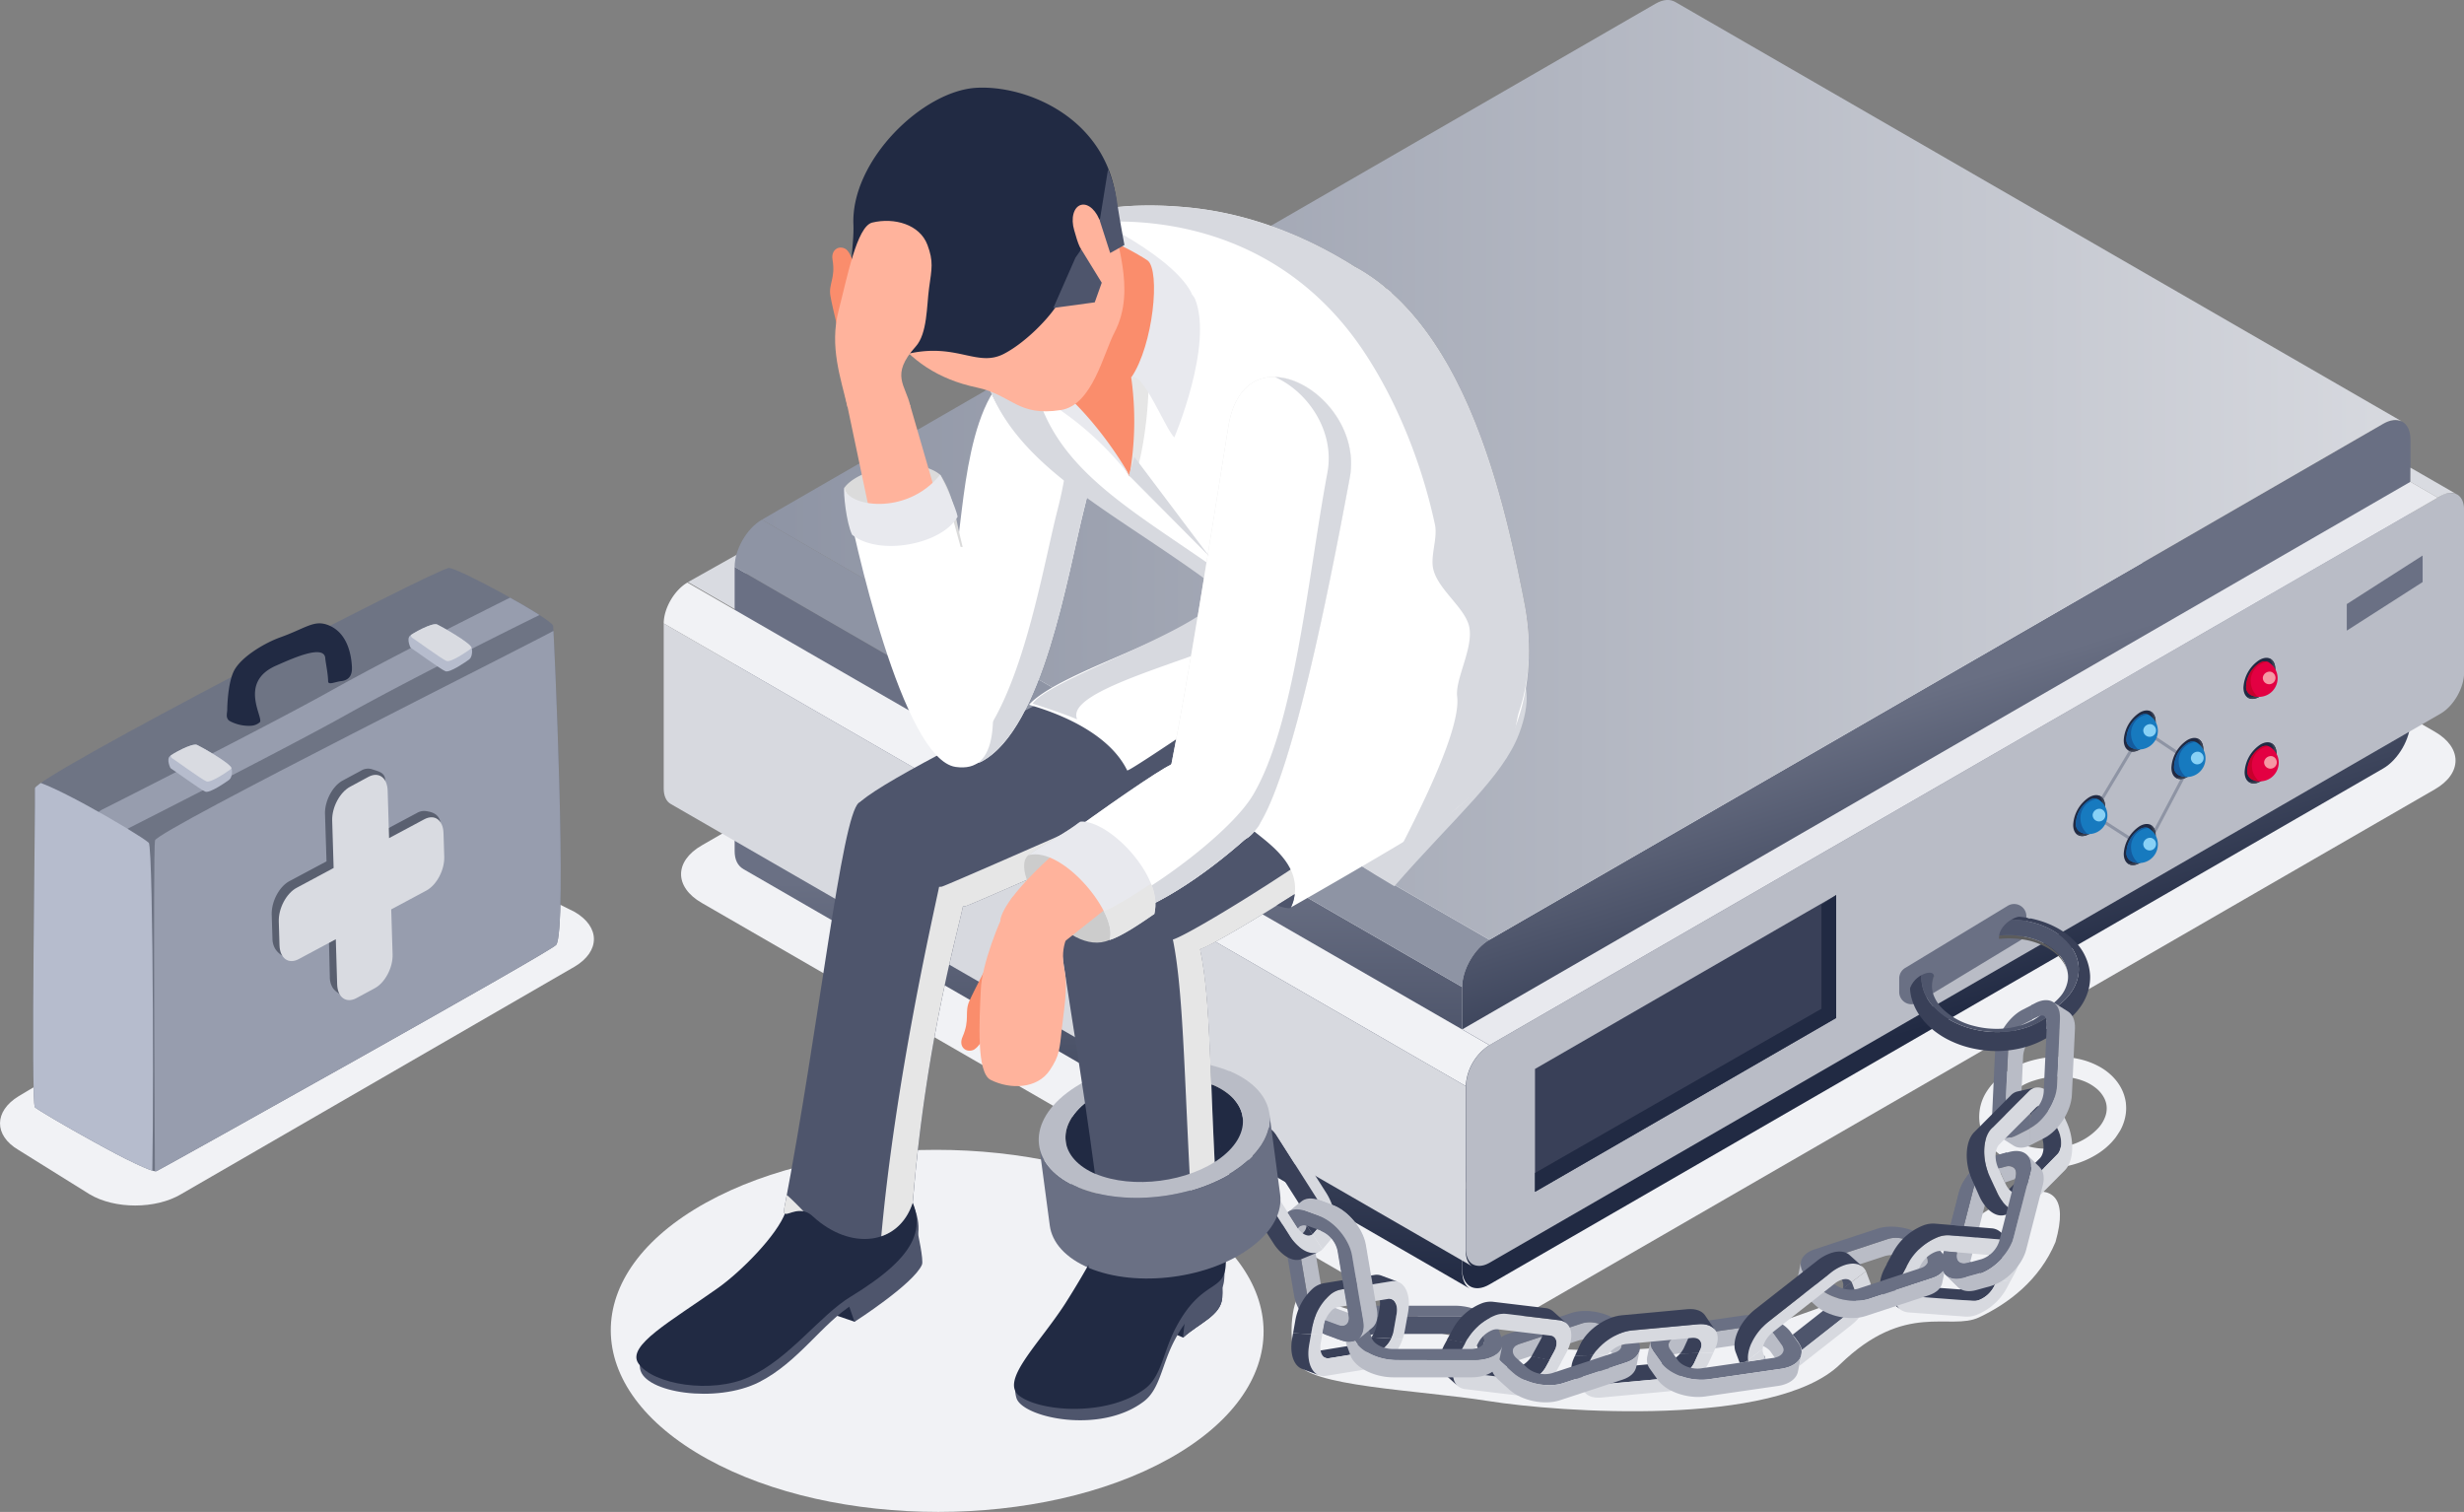 <svg xmlns="http://www.w3.org/2000/svg" xmlns:xlink="http://www.w3.org/1999/xlink" viewBox="0 0 803.92 493.26"><rect x="0" y="0" width="803.92" height="493.26" fill="#808080" stroke="none"/><defs><linearGradient id="f2d56d4d-b893-4726-87fb-c2c737a165bd" x1="937.92" y1="475.84" x2="937.92" y2="711.35" gradientTransform="matrix(-1, 0, 0, 1, 1856.31, 0)" gradientUnits="userSpaceOnUse"><stop offset="0.43" stop-color="#6a7084"/><stop offset="1" stop-color="#212a43"/></linearGradient><linearGradient id="b21172f9-f6dd-4200-a8bc-faa1067d8d02" x1="725.2" y1="375.83" x2="634.91" y2="670.47" gradientTransform="matrix(-1, 0, 0, 1, 1856.31, 0)" gradientUnits="userSpaceOnUse"><stop offset="0" stop-color="#6a7084"/><stop offset="0.49" stop-color="#696f83"/><stop offset="0.83" stop-color="#212a43"/></linearGradient><linearGradient id="bdd48822-c341-4c03-9b92-0867adda6fc8" x1="807.28" y1="444.19" x2="1342.24" y2="444.19" gradientUnits="userSpaceOnUse"><stop offset="0" stop-color="#8e94a4"/><stop offset="1" stop-color="#d7d9df"/></linearGradient><clipPath id="b001575d-360f-4f7a-85a4-ec33cec09d2c" transform="translate(-558.71 -290.89)"><path d="M1228.42,572.2s-4.32,20.52-8.12,18.19-11.16,3.68-9,7.85c.26.49-5,5.4-3.72,6.54,9.6,8.4,43.55,31.71,43.55,31.71Z" style="fill:none"/></clipPath><clipPath id="bf836d85-323e-424e-a006-007221c6136c" transform="translate(-558.71 -290.89)"><polygon points="986.61 668.78 969.6 671.67 981.86 743.8 996.85 741.18 986.61 668.78" style="fill:none"/></clipPath><clipPath id="f6030035-a0bb-4645-8423-25953663bf0f" transform="translate(-558.71 -290.89)"><polygon points="1195.11 723.15 1183.04 720.78 1201.27 649.92 1217.71 654.15 1195.11 723.15" style="fill:none"/></clipPath><clipPath id="f443bad0-bf7a-4a86-adda-f0aa39f0e042" transform="translate(-558.71 -290.89)"><polygon points="973.41 636.35 1013.56 696.39 996.45 707.84 956.44 647.7 973.41 636.35" style="fill:none"/></clipPath><clipPath id="ae583dde-31e9-479c-b8ef-5e69bcfde6f7" transform="translate(-558.71 -290.89)"><polygon points="996.45 707.84 981.2 718.03 941.06 657.99 956.44 647.7 996.45 707.84" style="fill:none"/></clipPath><clipPath id="bdd33efb-35c8-4f6d-815c-c9ee9b118911" transform="translate(-558.71 -290.89)"><polygon points="1220.66 678.22 1203.42 677.41 1206.85 604.32 1222.05 605.11 1220.66 678.22" style="fill:none"/></clipPath><clipPath id="ba6bccd4-8e8f-4a0e-8ee6-19e828ca8893" transform="translate(-558.71 -290.89)"><path d="M1212,607.26l.06.24-13.4,4.73-9-3.08c-.26-2.39-7.61,0-8.1,5.77l-4.15-3.69,10.34,36.39L1244,632.68l-7.28-1.82Z" style="fill:none"/></clipPath><clipPath id="b2349584-cf5a-42a3-b91b-8c8df11aaf93" transform="translate(-558.71 -290.89)"><path d="M1245.63,606.09l-3.22,73.09-21.76-1,.24-19.87c-.05-3.64,4.48-21.44,5.54-31.69.42-4-.76-4.84-2.17-4.3-.24,0-2.78,1.31-2.78,1.31l.36-18.56Z" style="fill:none"/></clipPath><clipPath id="ff5eff71-bf04-4ad7-b615-7417791333ec" transform="translate(-558.71 -290.89)"><polygon points="1024.62 749.26 1026.12 728.25 972.25 725.41 970.82 745.42 1024.62 749.26" style="fill:none"/></clipPath><clipPath id="beccba3c-c43a-40f9-a68f-6606aac8bdf5" transform="translate(-558.71 -290.89)"><polygon points="1070.36 760.41 1077.03 737.06 1022.03 725.97 1016.58 745.06 1070.36 760.41" style="fill:none"/></clipPath><clipPath id="b3e71b7f-66e9-4f66-881e-bd1a6a03baf5" transform="translate(-558.71 -290.89)"><polygon points="1124.1 750.9 1123.83 732.14 1069.39 733.19 1069.66 751.68 1124.1 750.9" style="fill:none"/></clipPath><clipPath id="ffc495ce-54f1-4876-89cf-5d33bb4b63e1" transform="translate(-558.71 -290.89)"><polygon points="1123.39 701.25 1068.95 702.03 1069.39 733.19 1123.83 732.14 1123.39 701.25" style="fill:none"/></clipPath><clipPath id="adafd853-c528-4cc9-b16e-099fdd169ebd" transform="translate(-558.71 -290.89)"><polygon points="1082.56 717.4 1028.78 702.05 1021.91 726.08 1076.91 737.17 1082.56 717.4" style="fill:none"/></clipPath><clipPath id="b448d965-f7c4-4d38-9093-631d2ceca456" transform="translate(-558.71 -290.89)"><polygon points="1027.62 707.15 973.82 703.32 972.25 725.41 1026.12 728.25 1027.62 707.15" style="fill:none"/></clipPath><clipPath id="ffc6c7a5-4fa0-4ff4-88b3-a97e5232708c" transform="translate(-558.71 -290.89)"><path d="M1020.14,737.18l-12.26-72.13L986.4,668.7l2.7,19.69c.57,5,3,17.47,5.23,29.25a1.94,1.94,0,0,0-.93.57l3.24,22.89Z" style="fill:none"/></clipPath><clipPath id="b07bd946-dc24-40c1-925a-d939acce7713" transform="translate(-558.71 -290.89)"><path d="M1143.24,725.92c1.46,1.68,3,3.69,3.37,5.39a39.62,39.62,0,0,1-.88,5.31l43.12-21.3-12.35-16.48-48.22,36.35,6.47-1-.56-1.42Z" style="fill:none"/></clipPath><clipPath id="e6f2dc26-573a-4169-906e-99ffbff177cb" transform="translate(-558.71 -290.89)"><polygon points="1217.99 734.05 1224.09 710.45 1164.88 701.53 1159.9 720.82 1217.99 734.05" style="fill:none"/></clipPath><clipPath id="f5760b8c-82f8-47f6-aa63-04358aa63f14" transform="translate(-558.71 -290.89)"><polygon points="1229.37 690.79 1171.39 677.07 1164.8 701.86 1224.04 710.39 1229.37 690.79" style="fill:none"/></clipPath><clipPath id="fff55e2a-6d1f-4bee-ae19-64f93d5fc985" transform="translate(-558.71 -290.89)"><polygon points="1176.5 698.84 1165.51 684.17 1107.71 727.49 1118.28 736.65 1128.25 735.19 1176.5 698.84" style="fill:none"/></clipPath><clipPath id="b67d0aa9-4961-4e20-abfb-081c6f0a7003" transform="translate(-558.71 -290.89)"><path d="M740.15,599.17c-2,2.37-127.88,72.58-130.36,73.8s-38.29-19.43-39.68-20.82.21-100.36,0-104.07S701.77,476,705.19,476.18s33.76,16.71,34,18.92S743.93,594.61,740.15,599.17Z" style="fill:#6e7484;clip-rule:evenodd"/></clipPath><clipPath id="b0200597-d28a-40b5-b23c-84608fcdc5d5" transform="translate(-558.71 -290.89)"><path d="M625.72,549.17c1.47.54,6.66-3.07,7.73-3.85s1.07-3.09.78-3.86c-.69-1.78-10.05-7-11.22-7.54-1.64-.73-8.19,3-8.9,3.69-1.16,1.07.2,4,.3,3.94S624.24,548.64,625.72,549.17Z" style="fill:#b6bccd;clip-rule:evenodd"/></clipPath><clipPath id="fbbf9a37-3f70-4712-a8bf-d3b4f134dd67" transform="translate(-558.71 -290.89)"><path d="M704.06,509.89c1.47.53,6.66-3.08,7.73-3.86s1.07-3.09.78-3.85c-.69-1.79-10.05-7-11.22-7.55-1.64-.73-8.19,3-8.9,3.69-1.16,1.08.2,4,.3,3.94S702.59,509.35,704.06,509.89Z" style="fill:#b6bccd;clip-rule:evenodd"/></clipPath></defs><g style="isolation:isolate"><g id="be3b4764-bf41-41ad-8848-af39a9511599" data-name="Ebene 1"><path d="M1353.14,548.39l-298.6,172.39c-9,5.18-23.51,5.18-32.48,0L787.67,585.46c-9-5.18-9-13.58,0-18.76l298.59-172.4c9-5.18,23.52-5.18,32.49,0l234.39,135.33C1362.11,534.81,1362.11,543.21,1353.14,548.39Z" transform="translate(-558.71 -290.89)" style="fill:#f1f2f5"/><polygon points="554.42 19.68 555.63 18.08 554.35 19.62 554.42 19.68"/><polyline points="239.9 198.82 224.47 189.91 245.89 177.87" style="fill:#d9dbe1"/><path d="M869.66,517l166.11,95.91v92.7c0,2.84,1,4.83,2.61,5.76L801.33,574.47c-1.93-1.1-2.93-3.08-2.93-5.93v-92.7Z" transform="translate(-558.71 -290.89)" style="fill:url(#f2d56d4d-b893-4726-87fb-c2c737a165bd)"/><polygon points="477.06 384.98 477.06 387.27 239.69 250.38 239.69 248.09 477.06 384.98" style="fill:#3a4151"/><path d="M798.4,475.84,869.66,517l166.11,95.91c0-5.67,4-12.58,8.9-15.4L887.43,506.72l-80.15-46.28C802.37,463.26,798.4,470.15,798.4,475.84Z" transform="translate(-558.71 -290.89)" style="fill:#8e94a4"/><path d="M1035.77,612.89v91.92c0,5.67,4,8,8.9,5.13l291.6-168.34c4.91-2.84,8.89-9.73,8.89-15.4V434.26c0-2.84-1-4.82-2.6-5.75-1.9-.92-4-.7-6.29.63l-291.6,168.35C1039.76,600.31,1035.77,607.22,1035.77,612.89Z" transform="translate(-558.71 -290.89)" style="fill:url(#b21172f9-f6dd-4200-a8bc-faa1067d8d02)"/><path d="M807.28,460.44l80.15,46.28,157.24,90.77,291.6-168.35c2.31-1.33,4.39-1.55,6-.81L1105.37,291.58c-1.8-1.06-4-.92-6.49.5Z" transform="translate(-558.71 -290.89)" style="fill:url(#bdd48822-c341-4c03-9b92-0867adda6fc8)"/><path d="M1039,677.75c1.6.92,3.53.8,5.65-.42l300.47-173.48V506L1044.69,679.5c-2.12,1.22-4,1.34-5.45.54l-3.47-2v-2.17Z" transform="translate(-558.71 -290.89)" style="fill:#3a4151"/><path d="M1037,645.22V698.4c0,2.35.78,4,2.06,4.87,1.6.92,3.53.8,5.65-.42l310.23-179.11c4.27-2.44,7.71-8.43,7.71-13.34V457.2c0-2.44-.86-4.18-2.26-5a5.56,5.56,0,0,0-5.45.54L1044.69,631.87A17,17,0,0,0,1037,645.22Z" transform="translate(-558.71 -290.89)" style="fill:#b9bcc6"/><polygon points="765.68 205.74 790.42 189.9 790.42 181.24 765.68 197.08 765.68 205.74" style="fill:#6a7084"/><polygon points="714.92 248.64 699.27 238.15 682.77 265.73 700.07 276.88 714.92 248.64" style="fill:none;stroke:#8e94a4;stroke-miterlimit:10"/><path d="M1295.87,518.21a11.52,11.52,0,0,0,5.19-9c0-3.31-2.33-4.65-5.19-3a11.48,11.48,0,0,0-5.2,9C1290.67,518.51,1293,519.86,1295.87,518.21Z" transform="translate(-558.71 -290.89)" style="fill:#212a43"/><path d="M1295,517.73a11.52,11.52,0,0,0,5.19-9,3.92,3.92,0,0,0-1.14-3.05c1.19.41,2,1.63,2,3.53a11.52,11.52,0,0,1-5.19,9c-1.65.94-3.1.88-4,0A3.94,3.94,0,0,0,1295,517.73Z" transform="translate(-558.71 -290.89)" style="fill:#3a4151"/><path d="M1291.55,514.7a9.54,9.54,0,0,1,4.32-7.47c1.13-.65,2.5-.87,3.42,0a6.08,6.08,0,0,1-5.73,10.61A2.94,2.94,0,0,1,1291.55,514.7Z" transform="translate(-558.71 -290.89)" style="fill:#e30042"/><path d="M1297,511.87a2.07,2.07,0,1,0,2.58-1.83A2.26,2.26,0,0,0,1297,511.87Z" transform="translate(-558.71 -290.89)" style="fill:#f598a4"/><path d="M1295.87,507.23a3.29,3.29,0,0,1,2.71-.43,6.26,6.26,0,0,0-5.5,6.91,6.59,6.59,0,0,0,2.34,4.52,6,6,0,0,1-1.86-.38,2.94,2.94,0,0,1-2-3.15A9.54,9.54,0,0,1,1295.87,507.23Z" transform="translate(-558.71 -290.89)" style="fill:#c8002d"/><path d="M1296.25,545.76a11.5,11.5,0,0,0,5.19-9c0-3.3-2.33-4.65-5.19-3a11.5,11.5,0,0,0-5.2,9C1291.05,546.07,1293.38,547.41,1296.25,545.76Z" transform="translate(-558.71 -290.89)" style="fill:#212a43"/><path d="M1295.42,545.28a11.5,11.5,0,0,0,5.19-9,3.9,3.9,0,0,0-1.14-3c1.19.41,2,1.63,2,3.52a11.5,11.5,0,0,1-5.19,9c-1.65,1-3.1.88-4,0A3.86,3.86,0,0,0,1295.42,545.28Z" transform="translate(-558.71 -290.89)" style="fill:#3a4151"/><path d="M1291.93,542.25a9.55,9.55,0,0,1,4.32-7.47,2.84,2.84,0,0,1,3.42,0,6.09,6.09,0,0,1-5.74,10.62A3,3,0,0,1,1291.93,542.25Z" transform="translate(-558.71 -290.89)" style="fill:#e30042"/><path d="M1297.42,539.43a2.07,2.07,0,1,0,2.58-1.84A2.25,2.25,0,0,0,1297.42,539.43Z" transform="translate(-558.71 -290.89)" style="fill:#f598a4"/><path d="M1296.25,534.78a3.33,3.33,0,0,1,2.71-.43,6.26,6.26,0,0,0-5.5,6.91,6.57,6.57,0,0,0,2.34,4.52,6.09,6.09,0,0,1-1.87-.37,3,3,0,0,1-2-3.16A9.55,9.55,0,0,1,1296.25,534.78Z" transform="translate(-558.71 -290.89)" style="fill:#c8002d"/><path d="M1256.82,535.37a11.48,11.48,0,0,0,5.19-9c0-3.31-2.33-4.65-5.19-3a11.48,11.48,0,0,0-5.2,9C1251.62,535.68,1254,537,1256.82,535.37Z" transform="translate(-558.71 -290.89)" style="fill:#212a43"/><path d="M1256,534.89a11.48,11.48,0,0,0,5.19-9,3.92,3.92,0,0,0-1.14-3c1.19.41,2,1.63,2,3.53a11.48,11.48,0,0,1-5.19,9c-1.65,1-3.1.89-4,0A3.86,3.86,0,0,0,1256,534.89Z" transform="translate(-558.71 -290.89)" style="fill:#3a4151"/><path d="M1252.5,531.87a9.51,9.51,0,0,1,4.32-7.47,2.82,2.82,0,0,1,3.42,0A6.08,6.08,0,0,1,1254.5,535,2.94,2.94,0,0,1,1252.5,531.87Z" transform="translate(-558.71 -290.89)" style="fill:#177abf"/><path d="M1258,529a2.08,2.08,0,1,0,2.58-1.83A2.26,2.26,0,0,0,1258,529Z" transform="translate(-558.71 -290.89)" style="fill:#88d1f6"/><path d="M1256.82,524.4a3.29,3.29,0,0,1,2.71-.43,6.26,6.26,0,0,0-5.5,6.91,6.6,6.6,0,0,0,2.33,4.51,5.8,5.8,0,0,1-1.86-.37,2.94,2.94,0,0,1-2-3.15A9.51,9.51,0,0,1,1256.82,524.4Z" transform="translate(-558.71 -290.89)" style="fill:#145b9e"/><path d="M1256.82,572.42a11.52,11.52,0,0,0,5.19-9c0-3.31-2.33-4.65-5.19-3a11.5,11.5,0,0,0-5.2,9C1251.62,572.72,1254,574.07,1256.82,572.42Z" transform="translate(-558.71 -290.89)" style="fill:#212a43"/><path d="M1256,571.94a11.52,11.52,0,0,0,5.19-9,3.92,3.92,0,0,0-1.14-3.05c1.19.41,2,1.64,2,3.53a11.52,11.52,0,0,1-5.19,9c-1.65,1-3.1.88-4,.05A3.94,3.94,0,0,0,1256,571.94Z" transform="translate(-558.71 -290.89)" style="fill:#3a4151"/><path d="M1252.5,568.91a9.51,9.51,0,0,1,4.32-7.47c1.13-.65,2.5-.87,3.42,0a6.09,6.09,0,0,1-5.74,10.62A3,3,0,0,1,1252.5,568.91Z" transform="translate(-558.71 -290.89)" style="fill:#177abf"/><path d="M1258,566.08a2.08,2.08,0,1,0,2.58-1.83A2.25,2.25,0,0,0,1258,566.08Z" transform="translate(-558.71 -290.89)" style="fill:#88d1f6"/><path d="M1256.82,561.44a3.29,3.29,0,0,1,2.71-.43,6.26,6.26,0,0,0-5.5,6.91,6.62,6.62,0,0,0,2.33,4.52,6.09,6.09,0,0,1-1.86-.37,3,3,0,0,1-2-3.16A9.51,9.51,0,0,1,1256.82,561.44Z" transform="translate(-558.71 -290.89)" style="fill:#145b9e"/><path d="M1240.32,563a11.52,11.52,0,0,0,5.19-9c0-3.31-2.33-4.65-5.19-3a11.5,11.5,0,0,0-5.2,9C1235.12,563.25,1237.45,564.6,1240.32,563Z" transform="translate(-558.71 -290.89)" style="fill:#212a43"/><path d="M1239.49,562.47a11.52,11.52,0,0,0,5.19-9,3.92,3.92,0,0,0-1.14-3.05c1.19.41,2,1.64,2,3.53a11.52,11.52,0,0,1-5.19,9c-1.65.95-3.1.88-4,0A3.94,3.94,0,0,0,1239.49,562.47Z" transform="translate(-558.71 -290.89)" style="fill:#3a4151"/><path d="M1236,559.44a9.51,9.51,0,0,1,4.32-7.47,2.83,2.83,0,0,1,3.42,0A6.09,6.09,0,0,1,1238,562.6,3,3,0,0,1,1236,559.44Z" transform="translate(-558.71 -290.89)" style="fill:#177abf"/><path d="M1241.48,556.61a2.08,2.08,0,1,0,2.58-1.83A2.25,2.25,0,0,0,1241.48,556.61Z" transform="translate(-558.71 -290.89)" style="fill:#88d1f6"/><path d="M1240.32,552a3.29,3.29,0,0,1,2.71-.43,6.25,6.25,0,0,0-5.5,6.91,6.62,6.62,0,0,0,2.33,4.52,6.09,6.09,0,0,1-1.86-.37,3,3,0,0,1-2-3.16A9.51,9.51,0,0,1,1240.32,552Z" transform="translate(-558.71 -290.89)" style="fill:#145b9e"/><path d="M1272.36,544.34a11.48,11.48,0,0,0,5.2-9c0-3.31-2.33-4.65-5.2-3a11.5,11.5,0,0,0-5.19,9C1267.17,544.65,1269.5,546,1272.36,544.34Z" transform="translate(-558.71 -290.89)" style="fill:#212a43"/><path d="M1271.54,543.86a11.5,11.5,0,0,0,5.19-9,3.89,3.89,0,0,0-1.15-3c1.2.41,2,1.63,2,3.53a11.48,11.48,0,0,1-5.2,9c-1.64.95-3.09.89-4,0A3.89,3.89,0,0,0,1271.54,543.86Z" transform="translate(-558.71 -290.89)" style="fill:#3a4151"/><path d="M1268.05,540.84a9.53,9.53,0,0,1,4.31-7.47,2.85,2.85,0,0,1,3.43,0,6.09,6.09,0,0,1-5.74,10.62A2.94,2.94,0,0,1,1268.05,540.84Z" transform="translate(-558.71 -290.89)" style="fill:#177abf"/><path d="M1273.53,538a2.08,2.08,0,1,0,2.58-1.84A2.26,2.26,0,0,0,1273.53,538Z" transform="translate(-558.71 -290.89)" style="fill:#88d1f6"/><path d="M1272.36,533.37a3.3,3.3,0,0,1,2.71-.43,6.24,6.24,0,0,0-5.49,6.91,6.6,6.6,0,0,0,2.33,4.51,6.09,6.09,0,0,1-1.86-.37,2.94,2.94,0,0,1-2-3.15A9.53,9.53,0,0,1,1272.36,533.37Z" transform="translate(-558.71 -290.89)" style="fill:#145b9e"/><polygon points="500.82 388.83 599.08 332.11 599.08 292.01 500.82 348.74 500.82 388.83" style="fill:#394058"/><polygon points="594.28 329.1 594.28 295.18 599.08 292.01 599.08 332.11 500.82 388.83 500.82 382.67 594.28 329.1" style="fill:#212a43"/><path d="M775.26,494.28l31.68,18.28,230,132.66a17,17,0,0,1,7.71-13.35L822.35,503.67,783,480.94C778.73,483.4,775.26,489.37,775.26,494.28Z" transform="translate(-558.71 -290.89)" style="fill:#f1f2f5"/><path d="M775.26,494.28v53.88c0,2.44.86,4.19,2.26,5L1039,704c-1.28-.85-2.06-2.53-2.06-4.87V645.22l-230-132.66Z" transform="translate(-558.71 -290.89)" style="fill:#d7d9df"/><path d="M1345.13,448.08l8.94,5.16.85-.49c2-1.16,3.8-1.32,5.16-.7l-14.92-8.59Z" transform="translate(-558.71 -290.89)" style="fill:#d9dbe1"/><polygon points="477.06 335.84 786.42 157.19 795.36 162.35 485.98 340.98 477.06 335.84" style="fill:#e8e9ee"/><path d="M1184.45,617.93l33.47-20.28a4,4,0,0,0,1.93-3.44v-4.37a4,4,0,0,0-6.09-3.43l-33.47,20.28a4,4,0,0,0-1.93,3.44v4.37A4,4,0,0,0,1184.45,617.93Z" transform="translate(-558.71 -290.89)" style="fill:#6a7084"/><g style="clip-path:url(#b001575d-360f-4f7a-85a4-ec33cec09d2c)"><path d="M1233.4,609.41a8.51,8.51,0,0,0-1.32-4.29,13,13,0,0,0-3-3.42,22.55,22.55,0,0,0-10.88-4.38,28.58,28.58,0,0,0-5.76-.24,27.46,27.46,0,0,0-3.24.36,29.55,29.55,0,0,0-3.07.71,24,24,0,0,0-2.82,1,20.87,20.87,0,0,0-2.53,1.27,16.73,16.73,0,0,0-4.66,3.86,12,12,0,0,0-1.72,2.83,8.88,8.88,0,0,0-.69,3.66,10.38,10.38,0,0,1,.34-2.95c2-7.69,12.4-12.91,23.19-11.65C1226.58,597.26,1233.19,602.9,1233.4,609.41Z" transform="translate(-558.71 -290.89)" style="fill:#5c5c5c"/><path d="M1235.79,598.14a23.72,23.72,0,0,0-5.55-4.31,30.16,30.16,0,0,0-7.08-2.86,34.39,34.39,0,0,0-7-1.1,34,34,0,0,0-4.17,0,34.52,34.52,0,0,0-4.06.47,35.07,35.07,0,0,0-7.6,2.23,27.54,27.54,0,0,0-6.52,3.88,21.28,21.28,0,0,0-4.1,4.3,19.55,19.55,0,0,0-1.46,2.41,17.34,17.34,0,0,0-1.27,3.34,16.36,16.36,0,0,0-.51,3.28,11.77,11.77,0,0,0,.06,2.22,15.51,15.51,0,0,0,.67,3.26,18,18,0,0,0,1.3,3,17,17,0,0,0,1.84,2.71c.57.66,1.37,1.52,2,2.13.43.42,1.06.91,1.52,1.29a23.67,23.67,0,0,0,3,2,28.16,28.16,0,0,0,3.37,1.62,30.45,30.45,0,0,0,3.71,1.23,31.71,31.71,0,0,0,4.89.93,35.59,35.59,0,0,0,4.22.24,37.3,37.3,0,0,0,4.12-.23,35,35,0,0,0,7.88-1.84,29,29,0,0,0,6.94-3.57,22.09,22.09,0,0,0,5.42-5.29,17.58,17.58,0,0,0,2.73-5.76,16,16,0,0,0,.51-4.52A17.18,17.18,0,0,0,1235.79,598.14ZM1209.13,624c-11.1-1.29-18.9-8-19.16-15.66a11.94,11.94,0,0,1,.4-3.48c2.38-9.09,14.65-15.26,27.4-13.78,11.1,1.29,18.9,8,19.16,15.66a11.94,11.94,0,0,1-.4,3.48C1234.14,619.32,1221.88,625.49,1209.13,624Z" transform="translate(-558.71 -290.89)" style="fill:#394058"/><path d="M1217.77,591.09c-12.75-1.48-25,4.69-27.4,13.78a11.94,11.94,0,0,0-.4,3.48h0c.26,7.7,8.06,14.37,19.16,15.66,12.75,1.48,25-4.69,27.4-13.78a11.94,11.94,0,0,0,.4-3.48C1236.67,599.05,1228.87,592.38,1217.77,591.09Zm-24.2,19.17a2.28,2.28,0,0,0-.74-1A2.28,2.28,0,0,1,1193.57,610.26Zm39.55,1.59a10.54,10.54,0,0,1-2.13,4.06,17.06,17.06,0,0,1-4.65,3.86,20.07,20.07,0,0,1-2.53,1.26,23.22,23.22,0,0,1-2.83,1,29,29,0,0,1-12.06.83,22.68,22.68,0,0,1-10.88-4.39,12.79,12.79,0,0,1-3-3.41,8.62,8.62,0,0,1-1.33-4.3h0a10.38,10.38,0,0,1,.34-2.95c2-7.69,12.4-12.91,23.19-11.65,9.39,1.09,16,6.73,16.21,13.24A8.35,8.35,0,0,1,1233.12,611.85Z" transform="translate(-558.71 -290.89)" style="fill:#4e556c"/></g><path d="M983.49,713.11c2.91-.12,70.39,29.95,143.74,13.22,70.46-23.86,61.63-25.39,70.34-33.57s40.34-26.72,31.78,3.33c-5.2,12.46-15.4,20.09-24.93,24.58s-24-5.39-45.34,15.31-91.93,15.65-114.72,12S985,743.3,981.75,735.12,980.57,713.22,983.49,713.11Z" transform="translate(-558.71 -290.89)" style="fill:#f1f2f5"/><path d="M1204.58,657.2a14.16,14.16,0,0,0,1.14,3.88,15,15,0,0,0,1.63,2.74,14.63,14.63,0,0,0,1.64,1.88,19.47,19.47,0,0,0,5.55,3.8,25.93,25.93,0,0,0,6.62,2.07,30.64,30.64,0,0,0,7.17.4,32.55,32.55,0,0,0,7.3-1.29,29,29,0,0,0,7.2-3.2,22.85,22.85,0,0,0,2.7-1.93,22.13,22.13,0,0,0,2.31-2.2c.34-.4.82-.93,1.13-1.36.46-.63,1-1.5,1.43-2.17a15.32,15.32,0,0,0,1.19-2.65,15.5,15.5,0,0,0,.68-2.82,13.57,13.57,0,0,0,.09-3,9.87,9.87,0,0,0-.29-1.95,13.89,13.89,0,0,0-.94-2.79,15.48,15.48,0,0,0-1.63-2.74,18.25,18.25,0,0,0-1.64-1.88,18.9,18.9,0,0,0-4.24-3.14,24.72,24.72,0,0,0-6.3-2.39,30.62,30.62,0,0,0-7-.79,29.06,29.06,0,0,0-3.63.21,32.42,32.42,0,0,0-3.65.64,31.38,31.38,0,0,0-6,2,26.75,26.75,0,0,0-5.76,3.58,20.69,20.69,0,0,0-4.2,4.63A15.23,15.23,0,0,0,1204.58,657.2Zm7,1.21a8,8,0,0,1-.62-2.1q0-.4-.06-.81a7.87,7.87,0,0,1,.57-3.15,11.13,11.13,0,0,1,2.15-3.45,20,20,0,0,1,8.84-5.51,26.29,26.29,0,0,1,5-1.09,27.45,27.45,0,0,1,2.89-.17,23.33,23.33,0,0,1,2.79.15,20.4,20.4,0,0,1,2.62.45,20.1,20.1,0,0,1,2.41.71,15.22,15.22,0,0,1,4.66,2.67,10,10,0,0,1,1.94,2.22,7.89,7.89,0,0,1,1,2.11c0-.1,0-.19-.06-.29,0,.1,0,.19.06.29h0a8.79,8.79,0,0,1,.22,1h0a7.75,7.75,0,0,1-.51,4,11.13,11.13,0,0,1-2.15,3.45,19.91,19.91,0,0,1-8.84,5.5,25.91,25.91,0,0,1-10.69,1.12,19.49,19.49,0,0,1-2.62-.45,20.85,20.85,0,0,1-2.41-.71,15.22,15.22,0,0,1-4.66-2.67A9.68,9.68,0,0,1,1211.55,658.41Z" transform="translate(-558.71 -290.89)" style="fill:#f1f2f5"/><g style="clip-path:url(#bf836d85-323e-424e-a006-007221c6136c)"><path d="M995.28,723.27a2.91,2.91,0,0,0,2.89-.21l4.42-3.65a2.88,2.88,0,0,1-2.89.21L995.2,718a9,9,0,0,1-5.23-6.31l-3.62-21.3a2.93,2.93,0,0,1,.75-2.86l-4.42,3.65a2.91,2.91,0,0,0-.76,2.85l3.62,21.3a9.06,9.06,0,0,0,5.23,6.32Z" transform="translate(-558.71 -290.89)" style="fill:#b9bcc6"/><path d="M1003.53,721.91c.89,5.27-2.44,8.07-7.42,6.23l-4.51-1.65c-5-1.84-9.78-7.63-10.67-12.89l-3.62-21.31c-.9-5.27,2.43-8.06,7.42-6.23l4.51,1.66c5,1.83,9.78,7.61,10.67,12.89Zm-12.76-.3,4.51,1.66c2.44.89,4.08-.47,3.64-3.06l-3.62-21.3a9.06,9.06,0,0,0-5.23-6.32l-4.51-1.66c-2.44-.9-4.08.47-3.64,3.06l3.62,21.3a9.06,9.06,0,0,0,5.23,6.32Z" transform="translate(-558.71 -290.89)" style="fill:#6a7084"/><path d="M1006.42,724.07c1.37-1.12,2-3.15,1.54-5.8L1004.34,697c-.9-5.27-5.69-11.05-10.67-12.89l-4.51-1.65c-2.48-.92-4.55-.69-5.89.42l-4.43,3.65c1.35-1.11,3.42-1.34,5.89-.43l4.51,1.66c5,1.83,9.78,7.61,10.67,12.89l3.62,21.3c.45,2.65-.17,4.68-1.54,5.81Z" transform="translate(-558.71 -290.89)" style="fill:#b9bcc6"/></g><g style="clip-path:url(#f6030035-a0bb-4645-8423-25953663bf0f)"><path d="M1212.93,671.5a2.87,2.87,0,0,1,2.86.46l4.11,4a2.86,2.86,0,0,0-2.86-.45l-4.63,1.27a9,9,0,0,0-5.74,5.86l-5.39,20.93a2.88,2.88,0,0,0,.52,2.9l-4.11-4a2.93,2.93,0,0,1-.51-2.91l5.38-20.92a9,9,0,0,1,5.74-5.86Z" transform="translate(-558.71 -290.89)" style="fill:#b9bcc6"/><path d="M1215.66,694.47c-1.34,5.18-6.59,10.54-11.72,11.95l-4.62,1.28c-5.13,1.41-8.21-1.65-6.88-6.83l5.38-20.93c1.34-5.17,6.59-10.54,11.72-12l4.62-1.28c5.13-1.41,8.21,1.66,6.88,6.83Zm-7.36-21.69a9,9,0,0,0-5.74,5.86l-5.38,20.92c-.66,2.54.86,4.05,3.37,3.36l4.62-1.28a9,9,0,0,0,5.75-5.87l5.38-20.92c.66-2.54-.86-4-3.37-3.35l-4.63,1.28Z" transform="translate(-558.71 -290.89)" style="fill:#6a7084"/><path d="M1224.1,671.63c1.27,1.24,1.72,3.31,1.05,5.92l-5.39,20.92c-1.33,5.19-6.58,10.54-11.71,12l-4.63,1.27c-2.54.7-4.58.3-5.83-.91l-4.11-4c1.25,1.22,3.29,1.62,5.84.92l4.62-1.28c5.13-1.41,10.38-6.77,11.72-11.95l5.38-20.93c.67-2.6.22-4.67-1-5.91Z" transform="translate(-558.71 -290.89)" style="fill:#b9bcc6"/></g><g style="clip-path:url(#f443bad0-bf7a-4a86-adda-f0aa39f0e042)"><path d="M973.5,659.34a7.44,7.44,0,0,1,1.69,1.91L989,682.89c1.67,2.61,2,6,.7,7.53l-2.37,2.82a2,2,0,0,1-.79.6l-5.45,2.27a2,2,0,0,0,.8-.6l2.36-2.83c1.29-1.52,1-4.91-.7-7.53l-13.77-21.63a7.27,7.27,0,0,0-1.69-1.91,2.9,2.9,0,0,0-2.86-.67l5.44-2.27A2.94,2.94,0,0,1,973.5,659.34Z" transform="translate(-558.71 -290.89)" style="fill:#394058"/><path d="M966.69,654.33c1.82-2.17,4.73-2,7.48.15a15.23,15.23,0,0,1,3.44,3.88L991.38,680c3.41,5.35,4,12.24,1.43,15.37l-2.37,2.82c-1.81,2.17-4.73,2-7.49-.16a15,15,0,0,1-3.43-3.88l-13.77-21.63c-3.41-5.36-4-12.26-1.43-15.38Zm1.48,15.29,13.77,21.65a7.55,7.55,0,0,0,1.68,1.9c1.35,1,2.79,1.14,3.67.07l2.37-2.82c1.29-1.53,1-4.92-.7-7.53l-13.77-21.64a7.44,7.44,0,0,0-1.69-1.91c-1.35-1-2.78-1.13-3.66-.07l-2.37,2.82c-1.29,1.53-1,4.91.7,7.53Z" transform="translate(-558.71 -290.89)" style="fill:#d7d9df"/><path d="M964.32,657.14c-2.62,3.12-2,10,1.43,15.38l13.77,21.63A15,15,0,0,0,983,698c2,1.57,4.16,2.09,5.87,1.38l-5.45,2.26c-1.7.71-3.83.19-5.86-1.38a15,15,0,0,1-3.44-3.87L960.3,674.78c-3.4-5.35-4-12.25-1.42-15.37l2.36-2.82,5.45-2.26Z" transform="translate(-558.71 -290.89)" style="fill:#394058"/></g><g style="clip-path:url(#ae583dde-31e9-479c-b8ef-5e69bcfde6f7)"><path d="M973.5,659.34a7.44,7.44,0,0,1,1.69,1.91L989,682.89c1.67,2.61,2,6,.7,7.53l-2.37,2.82a2,2,0,0,1-.79.6l-5.45,2.27a2,2,0,0,0,.8-.6l2.36-2.83c1.29-1.52,1-4.91-.7-7.53l-13.77-21.63a7.27,7.27,0,0,0-1.69-1.91,2.9,2.9,0,0,0-2.86-.67l5.44-2.27A2.94,2.94,0,0,1,973.5,659.34Z" transform="translate(-558.71 -290.89)" style="fill:#394058"/><path d="M966.69,654.33c1.82-2.17,4.73-2,7.48.15a15.23,15.23,0,0,1,3.44,3.88L991.38,680c3.41,5.35,4,12.24,1.43,15.37l-2.37,2.82c-1.81,2.17-4.73,2-7.49-.16a15,15,0,0,1-3.43-3.88l-13.77-21.63c-3.41-5.36-4-12.26-1.43-15.38Zm1.48,15.29,13.77,21.65a7.55,7.55,0,0,0,1.68,1.9c1.35,1,2.79,1.14,3.67.07l2.37-2.82c1.29-1.53,1-4.92-.7-7.53l-13.77-21.64a7.44,7.44,0,0,0-1.69-1.91c-1.35-1-2.78-1.13-3.66-.07l-2.37,2.82c-1.29,1.53-1,4.91.7,7.53Z" transform="translate(-558.71 -290.89)" style="fill:#d7d9df"/><path d="M964.32,657.14c-2.62,3.12-2,10,1.43,15.38l13.77,21.63A15,15,0,0,0,983,698c2,1.57,4.16,2.09,5.87,1.38l-5.45,2.26c-1.7.71-3.83.19-5.86-1.38a15,15,0,0,1-3.44-3.87L960.3,674.78c-3.4-5.35-4-12.25-1.42-15.37l2.36-2.82,5.45-2.26Z" transform="translate(-558.71 -290.89)" style="fill:#394058"/></g><g style="clip-path:url(#bdd33efb-35c8-4f6d-815c-c9ee9b118911)"><path d="M1222.66,623.08a2.89,2.89,0,0,1,2.9-.14l4.83,3.08a2.87,2.87,0,0,0-2.89.14l-4.27,2.19a9.05,9.05,0,0,0-4.43,6.91l-1,21.58a2.93,2.93,0,0,0,1.1,2.74l-4.84-3.09a2.89,2.89,0,0,1-1.09-2.73l1-21.59a9.06,9.06,0,0,1,4.43-6.9Z" transform="translate(-558.71 -290.89)" style="fill:#b9bcc6"/><path d="M1230,645c-.26,5.35-4.31,11.66-9,14.09l-4.27,2.19c-4.73,2.42-8.37.06-8.12-5.29l1-21.58c.25-5.34,4.3-11.67,9-14.09l4.27-2.19c4.73-2.43,8.38,0,8.13,5.29Zm-11.62-19.74a9.06,9.06,0,0,0-4.43,6.9l-1,21.59c-.12,2.62,1.67,3.78,4,2.6l4.27-2.2a9,9,0,0,0,4.43-6.91l1-21.58c.12-2.62-1.67-3.78-4-2.59l-4.27,2.19Z" transform="translate(-558.71 -290.89)" style="fill:#6a7084"/><path d="M1233.63,620.93c1.49,1,2.35,2.89,2.22,5.58l-1,21.58c-.25,5.35-4.3,11.66-9,14.09l-4.27,2.19c-2.35,1.21-4.43,1.23-5.9.29l-4.84-3.08c1.47.93,3.55.91,5.9-.29l4.27-2.19c4.73-2.43,8.78-8.74,9-14.09l1-21.58c.12-2.69-.74-4.63-2.23-5.58Z" transform="translate(-558.71 -290.89)" style="fill:#b9bcc6"/></g><path d="M1226.72,652.76a7.12,7.12,0,0,1,1.2,1.85l2.37,5.12c1.29,2.79,1.15,6.24-.29,7.71l-12.57,12.93-5.16.43,12-12.06c1.45-1.47,1.59-4.91.3-7.7l-2.37-5.12a7,7,0,0,0-1.2-1.86,2.94,2.94,0,0,0-2.72-1.15l5.76-1.3A2.92,2.92,0,0,1,1226.72,652.76Z" transform="translate(-558.71 -290.89)" style="fill:#394058"/><path d="M1220.53,647c2.17-2.19,5.19-1.6,7.68,1.12a14.37,14.37,0,0,1,2.45,3.77L1233,657c2.63,5.68,2.35,12.73-.61,15.71l-12,12.07c-2.17,2.19-5.19,1.59-7.69-1.12a14.85,14.85,0,0,1-2.44-3.78l-2.37-5.13c-2.63-5.67-2.36-12.73.61-15.7Zm-9.85,25,2.37,5.12a7.49,7.49,0,0,0,1.2,1.85c1.22,1.33,2.7,1.62,3.77.55l12-12.06c1.44-1.47,1.58-4.92.29-7.71l-2.37-5.12a7.12,7.12,0,0,0-1.2-1.85c-1.22-1.33-2.7-1.62-3.76-.55l-12,12.06c-1.45,1.47-1.58,4.93-.3,7.71Z" transform="translate(-558.71 -290.89)" style="fill:#d7d9df"/><path d="M1220.53,647l-12,12.07c-3,3-3.24,10-.61,15.7l2.37,5.13a14.85,14.85,0,0,0,2.44,3.78c1.75,1.9,3.76,2.76,5.55,2.36l-5.76,1.3c-1.79.4-3.79-.46-5.54-2.36a14.71,14.71,0,0,1-2.45-3.77L1202.2,676c-2.63-5.68-2.36-12.74.6-15.71l12-12.07a4.34,4.34,0,0,1,2.14-1.24l5.76-1.3A4.32,4.32,0,0,0,1220.53,647Z" transform="translate(-558.71 -290.89)" style="fill:#394058"/><g style="clip-path:url(#ba6bccd4-8e8f-4a0e-8ee6-19e828ca8893)"><path d="M1228.73,614.91a8.66,8.66,0,0,0-.85-4.41,13.12,13.12,0,0,0-2.66-3.73,22.67,22.67,0,0,0-10.34-5.55,28.36,28.36,0,0,0-5.7-.86,25.34,25.34,0,0,0-3.26,0,23.9,23.9,0,0,0-3.12.37,22.83,22.83,0,0,0-2.92.69,23.2,23.2,0,0,0-2.65,1,17,17,0,0,0-5,3.33,11.76,11.76,0,0,0-2,2.64,8.79,8.79,0,0,0-1.08,3.56,10,10,0,0,1,.65-2.9c2.85-7.42,13.74-11.48,24.32-9C1223.27,602.09,1229.22,608.41,1228.73,614.91Z" transform="translate(-558.71 -290.89)" style="fill:#5c5c5c"/><path d="M1232.33,604a23.5,23.5,0,0,0-5-4.89,29.69,29.69,0,0,0-6.73-3.62,36.35,36.35,0,0,0-11-2.32,35.09,35.09,0,0,0-11.89,1.41,27.76,27.76,0,0,0-6.9,3.14,21.51,21.51,0,0,0-4.55,3.83,19.39,19.39,0,0,0-1.71,2.23,18.4,18.4,0,0,0-1.63,3.19,15.32,15.32,0,0,0-.86,3.21,11.61,11.61,0,0,0-.19,2.2,16.09,16.09,0,0,0,.31,3.32,17.58,17.58,0,0,0,1,3.12,18.15,18.15,0,0,0,1.53,2.89c.5.72,1.2,1.66,1.76,2.34.38.46.95,1,1.37,1.44a23.2,23.2,0,0,0,2.75,2.3,27.6,27.6,0,0,0,3.17,2,33,33,0,0,0,3.56,1.63,32.63,32.63,0,0,0,4.76,1.45,36,36,0,0,0,4.17.7,34.35,34.35,0,0,0,4.12.22,35,35,0,0,0,8-1,29.09,29.09,0,0,0,7.29-2.8,21.67,21.67,0,0,0,6-4.67,17,17,0,0,0,1.72-2.23,17.26,17.26,0,0,0,1.62-3.19,15.55,15.55,0,0,0,1-4.44A17.16,17.16,0,0,0,1232.33,604ZM1203,626.77c-10.9-2.49-17.93-10-17.34-17.65a12,12,0,0,1,.77-3.42c3.37-8.77,16.23-13.57,28.74-10.7,10.9,2.49,17.93,10,17.34,17.65a12.06,12.06,0,0,1-.77,3.42C1228.38,624.84,1215.52,629.63,1203,626.77Z" transform="translate(-558.71 -290.89)" style="fill:#394058"/><path d="M1215.18,595c-12.51-2.87-25.37,1.93-28.74,10.7a12,12,0,0,0-.77,3.42h0c-.59,7.68,6.44,15.16,17.34,17.65,12.51,2.86,25.37-1.93,28.74-10.7a12.06,12.06,0,0,0,.77-3.42C1233.11,605,1226.08,597.49,1215.18,595ZM1189,611.41a2.31,2.31,0,0,0-.62-1.1A2.31,2.31,0,0,1,1189,611.41Zm39.14,5.9a10.65,10.65,0,0,1-2.56,3.8,17,17,0,0,1-5,3.33,22.66,22.66,0,0,1-2.66,1,26.33,26.33,0,0,1-2.92.69,28,28,0,0,1-6.38.37,28.55,28.55,0,0,1-5.7-.86,22.6,22.6,0,0,1-10.33-5.55,12.66,12.66,0,0,1-2.66-3.73,8.57,8.57,0,0,1-.85-4.41h0a10,10,0,0,1,.65-2.9c2.85-7.42,13.74-11.48,24.32-9,9.22,2.11,15.17,8.43,14.68,14.93A8.3,8.3,0,0,1,1228.18,617.31Z" transform="translate(-558.71 -290.89)" style="fill:#4e556c"/></g><g style="clip-path:url(#b2349584-cf5a-42a3-b91b-8c8df11aaf93)"><path d="M1222.49,623.08a2.89,2.89,0,0,1,2.9-.15l4.84,3.07a2.88,2.88,0,0,0-2.89.15l-4.27,2.2a9.09,9.09,0,0,0-4.41,6.92l-1,21.58a2.92,2.92,0,0,0,1.11,2.74l-4.85-3.07a2.9,2.9,0,0,1-1.1-2.73l1-21.59a9.09,9.09,0,0,1,4.41-6.92Z" transform="translate(-558.71 -290.89)" style="fill:#b9bcc6"/><path d="M1229.9,645c-.23,5.35-4.27,11.67-9,14.11l-4.27,2.21c-4.72,2.43-8.37.08-8.14-5.27l1-21.59c.24-5.33,4.27-11.67,9-14.11l4.26-2.2c4.73-2.44,8.38-.07,8.14,5.26Zm-11.67-19.71a9.09,9.09,0,0,0-4.41,6.92l-1,21.59c-.12,2.62,1.68,3.78,4,2.58l4.27-2.2a9.07,9.07,0,0,0,4.41-6.93l1-21.58c.11-2.62-1.68-3.77-4-2.58l-4.26,2.2Z" transform="translate(-558.71 -290.89)" style="fill:#6a7084"/><path d="M1233.45,620.9c1.5,1,2.36,2.88,2.25,5.57l-1,21.59c-.24,5.35-4.27,11.67-9,14.11l-4.26,2.2c-2.35,1.22-4.43,1.24-5.9.31l-4.85-3.07c1.48.94,3.56.91,5.9-.3l4.27-2.21c4.72-2.44,8.76-8.76,9-14.11l.95-21.59c.12-2.69-.75-4.62-2.24-5.57Z" transform="translate(-558.71 -290.89)" style="fill:#b9bcc6"/></g><g style="clip-path:url(#ff5eff71-bf04-4ad7-b615-7417791333ec)"><path d="M992.3,734l16.5-2.69a3.79,3.79,0,0,0,1.74-.86,9.06,9.06,0,0,0,2.83-5.25l1-5.62c.42-2.44-.28-4.35-1.6-4.84l-5.52-2.07c1.32.5,2,2.4,1.6,4.84l-1,5.62a9,9,0,0,1-2.82,5.25,3.73,3.73,0,0,1-1.75.86l-16.49,2.69a2.23,2.23,0,0,1-1.1-.09l5.53,2.06A2.09,2.09,0,0,0,992.3,734Z" transform="translate(-558.71 -290.89)" style="fill:#394058"/><path d="M991.33,739.76c-4.08.66-6.54-3.85-5.49-10.06l1-5.62a18.37,18.37,0,0,1,5.76-10.71,7.51,7.51,0,0,1,3.55-1.76l16.5-2.7c4.08-.66,6.54,3.85,5.48,10.07l-1,5.6a18.46,18.46,0,0,1-5.77,10.73,7.7,7.7,0,0,1-3.55,1.76Zm-1.71-10.69c-.52,3.06.69,5.26,2.68,4.94l16.5-2.69a3.79,3.79,0,0,0,1.74-.86,9.06,9.06,0,0,0,2.83-5.25l1-5.62c.52-3-.69-5.25-2.69-4.94l-16.5,2.7a3.66,3.66,0,0,0-1.73.86,9.05,9.05,0,0,0-2.83,5.26l-1,5.6Z" transform="translate(-558.71 -290.89)" style="fill:#d7d9df"/><path d="M985.84,729.7l1-5.62a18.37,18.37,0,0,1,5.76-10.71,7.51,7.51,0,0,1,3.55-1.76l16.5-2.7a4.33,4.33,0,0,1,2.23.19l-5.52-2.07a4.34,4.34,0,0,0-2.23-.19l-16.5,2.7A7.6,7.6,0,0,0,987,711.3,18.37,18.37,0,0,0,981.28,722l-1,5.62c-.85,5,.57,8.86,3.26,9.87l5.52,2.07C986.41,738.56,985,734.67,985.84,729.7Z" transform="translate(-558.71 -290.89)" style="fill:#394058"/></g><g style="clip-path:url(#beccba3c-c43a-40f9-a68f-6606aac8bdf5)"><path d="M1056.73,741.12a3.92,3.92,0,0,0,1.69-.21,9.11,9.11,0,0,0,4.73-4.18l2.68-4.9c1.11-2,1.09-3.89.1-4.78l-4.38-3.95c1,.89,1,2.75-.1,4.78l-2.68,4.91A9.13,9.13,0,0,1,1054,737a3.89,3.89,0,0,1-1.69.2l-17.19-2.06,2.45,4.86Z" transform="translate(-558.71 -290.89)" style="fill:#394058"/><path d="M1036.79,744.09c-4.25-.5-5.28-5.35-2.3-10.8l2.68-4.91a18.67,18.67,0,0,1,9.67-8.53,8.08,8.08,0,0,1,3.44-.42l17.19,2.06c4.25.51,5.28,5.36,2.29,10.81l-2.68,4.9a18.59,18.59,0,0,1-9.65,8.53,8.19,8.19,0,0,1-3.46.42Zm1.63-10.33c-1.46,2.67-1,5,1.12,5.3l17.19,2.06a3.92,3.92,0,0,0,1.69-.21,9.11,9.11,0,0,0,4.73-4.18l2.68-4.9c1.47-2.68,1-5.05-1.12-5.31l-17.18-2.06a4.06,4.06,0,0,0-1.69.21,9.07,9.07,0,0,0-4.74,4.19l-2.68,4.9Z" transform="translate(-558.71 -290.89)" style="fill:#d7d9df"/><path d="M1034.49,733.29l2.68-4.91a18.67,18.67,0,0,1,9.67-8.53,8.08,8.08,0,0,1,3.44-.42l17.19,2.06a4.47,4.47,0,0,1,2.5,1.07l-4.39-3.94a4.45,4.45,0,0,0-2.5-1.08l-17.18-2.06a7.94,7.94,0,0,0-3.44.43,18.55,18.55,0,0,0-9.67,8.53l-2.69,4.91c-2.26,4.13-2.21,7.92-.2,9.73l4.39,3.94C1032.28,741.21,1032.23,737.42,1034.49,733.29Z" transform="translate(-558.71 -290.89)" style="fill:#394058"/></g><g style="clip-path:url(#b3e71b7f-66e9-4f66-881e-bd1a6a03baf5)"><path d="M1083.24,742.36l21.52-2a9.09,9.09,0,0,0,6.69-4.76l2-4.37a2.86,2.86,0,0,0,0-2.89l-3.41-4.82a2.9,2.9,0,0,1,0,2.9l-2,4.37a9.06,9.06,0,0,1-6.68,4.75l-21.52,2a2.89,2.89,0,0,1-2.78-1l3.41,4.82A2.89,2.89,0,0,0,1083.24,742.36Z" transform="translate(-558.71 -290.89)" style="fill:#394058"/><path d="M1081.21,746.83c-5.32.51-7.86-3-5.66-7.86l2-4.37c2.19-4.84,8.31-9.19,13.63-9.69l21.52-2c5.32-.5,7.85,3,5.66,7.87l-2,4.37c-2.19,4.84-8.31,9.19-13.63,9.69Zm1.24-12.7-2,4.37c-1.08,2.37.17,4.11,2.77,3.86l21.52-2a9.09,9.09,0,0,0,6.69-4.76l2-4.37c1.08-2.37-.17-4.1-2.77-3.85l-21.52,2a9.07,9.07,0,0,0-6.69,4.75Z" transform="translate(-558.71 -290.89)" style="fill:#d7d9df"/><path d="M1075.55,739l2-4.37c2.19-4.84,8.31-9.19,13.63-9.69l21.52-2c2.67-.25,4.65.52,5.66,2L1115,720c-1-1.44-3-2.21-5.67-2l-21.52,2c-5.32.5-11.43,4.85-13.63,9.69l-2,4.37c-1.1,2.41-1,4.49,0,5.91l3.4,4.82C1074.54,743.46,1074.46,741.38,1075.55,739Z" transform="translate(-558.71 -290.89)" style="fill:#394058"/></g><path d="M1104.16,732.9a6.48,6.48,0,0,1,1.09-.25l23.55-3.41c2.87-.41,6.28.79,7.62,2.67l2.46,3.46a2.4,2.4,0,0,1,.5,1.91l1.16-5.61a2.45,2.45,0,0,0-.5-1.92l-2.47-3.46c-1.33-1.88-4.75-3.08-7.61-2.66L1106.4,727a5.7,5.7,0,0,0-1.08.25,2.92,2.92,0,0,0-2.17,2L1102,734.9A2.9,2.9,0,0,1,1104.16,732.9Z" transform="translate(-558.71 -290.89)" style="fill:#b9bcc6"/><path d="M1116.26,740.86c-5.83.85-12.79-1.59-15.52-5.43l-2.47-3.46c-2.35-3.3-.81-6.59,3.39-8a12.6,12.6,0,0,1,2.21-.5l23.57-3.41c5.82-.84,12.78,1.6,15.52,5.44l2.47,3.45c2.35,3.31.81,6.6-3.4,8a13.54,13.54,0,0,1-2.21.51Zm-10.15-6.21c1.36,1.89,4.77,3.08,7.62,2.66l23.56-3.4a5.63,5.63,0,0,0,1.09-.25c2.06-.67,2.81-2.28,1.66-3.91l-2.47-3.46c-1.33-1.88-4.75-3.08-7.61-2.66L1106.4,727a5.7,5.7,0,0,0-1.08.25c-2.06.67-2.82,2.28-1.67,3.9l2.46,3.46Z" transform="translate(-558.71 -290.89)" style="fill:#6a7084"/><path d="M1115.11,746.48l23.55-3.41a12.49,12.49,0,0,0,2.22-.51c2.49-.82,4-2.31,4.41-4.07l1.16-5.62c-.36,1.77-1.92,3.26-4.42,4.08a13.54,13.54,0,0,1-2.21.51l-23.56,3.4c-5.83.85-12.79-1.59-15.52-5.43l-2.47-3.46a5,5,0,0,1-1-3.9l-1.16,5.61a5,5,0,0,0,1,3.91l2.46,3.46C1102.32,744.89,1109.28,747.32,1115.11,746.48Z" transform="translate(-558.71 -290.89)" style="fill:#b9bcc6"/><path d="M1053.35,734.92l20.54-6.75a9,9,0,0,1,8,1.67l3.57,3.21a2.87,2.87,0,0,1,1.16,2.66l1.16-5.62a2.87,2.87,0,0,0-1.16-2.65l-3.57-3.21a9,9,0,0,0-8-1.68l-20.53,6.75a2.93,2.93,0,0,0-2.17,2l-1.15,5.62A2.88,2.88,0,0,1,1053.35,734.92Z" transform="translate(-558.71 -290.89)" style="fill:#b9bcc6"/><path d="M1068.76,742.12c-5.07,1.67-12.42.13-16.37-3.42l-3.57-3.21c-4-3.56-3-7.8,2-9.47l20.54-6.76c5.07-1.66,12.42-.13,16.37,3.43l3.57,3.2c4,3.56,3,7.81-2,9.48ZM1053.51,734l3.57,3.21a9,9,0,0,0,8,1.67l20.53-6.75c2.49-.81,2.93-2.9,1-4.64l-3.57-3.21a9,9,0,0,0-8-1.68l-20.53,6.75c-2.49.82-2.94,2.9-1,4.65Z" transform="translate(-558.71 -290.89)" style="fill:#6a7084"/><path d="M1067.6,747.74l20.54-6.76c2.55-.84,4-2.33,4.41-4.06l1.16-5.61c-.36,1.72-1.86,3.22-4.41,4.06l-20.54,6.75c-5.07,1.67-12.42.13-16.37-3.42l-3.57-3.21c-2-1.77-2.73-3.7-2.38-5.41l-1.15,5.62c-.36,1.7.41,3.64,2.37,5.41l3.57,3.21C1055.18,747.87,1062.53,749.4,1067.6,747.74Z" transform="translate(-558.71 -290.89)" style="fill:#b9bcc6"/><path d="M1005.94,726.41a7.37,7.37,0,0,1,2.26-.33h25.37c3.08,0,6.16,1.57,6.85,3.49l1.29,3.55a2.24,2.24,0,0,1,.1,1.16l1.15-5.61a2.08,2.08,0,0,0-.1-1.17l-1.29-3.54c-.68-1.93-3.76-3.5-6.84-3.49h-25.38a7,7,0,0,0-2.25.33,2.91,2.91,0,0,0-2.17,2l-1.16,5.61A3,3,0,0,1,1005.94,726.41Z" transform="translate(-558.71 -290.89)" style="fill:#4e556c"/><path d="M1014.46,734.62c-6.28,0-12.54-3.2-14-7.13L999.23,724c-1-2.85.76-5.32,4.21-6.45a14.91,14.91,0,0,1,4.6-.67h25.38c6.28,0,12.54,3.21,14,7.13l1.27,3.54c1,2.85-.76,5.32-4.22,6.46a14.78,14.78,0,0,1-4.58.67Zm-8.16-7.12c.7,1.92,3.78,3.49,6.85,3.49l25.39,0a7.29,7.29,0,0,0,2.25-.34c1.69-.55,2.58-1.76,2.07-3.16l-1.29-3.54c-.68-1.93-3.76-3.5-6.84-3.49h-25.38a7,7,0,0,0-2.25.33c-1.7.55-2.57,1.76-2.08,3.16l1.28,3.54Z" transform="translate(-558.71 -290.89)" style="fill:#6a7084"/><path d="M1013.31,740.24h25.38a14.73,14.73,0,0,0,4.58-.67c2.45-.8,4.06-2.27,4.43-4.07l1.16-5.61c-.37,1.8-2,3.26-4.43,4.07a14.78,14.78,0,0,1-4.58.67l-25.39,0c-6.28,0-12.54-3.2-14-7.12L999.23,724a4.25,4.25,0,0,1-.21-2.39l-1.16,5.62a4.39,4.39,0,0,0,.21,2.38l1.28,3.54C1000.76,737,1007,740.24,1013.31,740.24Z" transform="translate(-558.71 -290.89)" style="fill:#b9bcc6"/><g style="clip-path:url(#ffc495ce-54f1-4876-89cf-5d33bb4b63e1)"><path d="M1083.24,742.36l21.52-2a9.09,9.09,0,0,0,6.69-4.76l2-4.37a2.86,2.86,0,0,0,0-2.89l-3.41-4.82a2.9,2.9,0,0,1,0,2.9l-2,4.37a9.06,9.06,0,0,1-6.68,4.75l-21.52,2a2.89,2.89,0,0,1-2.78-1l3.41,4.82A2.89,2.89,0,0,0,1083.24,742.36Z" transform="translate(-558.71 -290.89)" style="fill:#394058"/><path d="M1081.21,746.83c-5.32.51-7.86-3-5.66-7.86l2-4.37c2.19-4.84,8.31-9.19,13.63-9.69l21.52-2c5.32-.5,7.85,3,5.66,7.87l-2,4.37c-2.19,4.84-8.31,9.19-13.63,9.69Zm1.24-12.7-2,4.37c-1.08,2.37.17,4.11,2.77,3.86l21.52-2a9.09,9.09,0,0,0,6.69-4.76l2-4.37c1.08-2.37-.17-4.1-2.77-3.85l-21.52,2a9.07,9.07,0,0,0-6.69,4.75Z" transform="translate(-558.71 -290.89)" style="fill:#d7d9df"/><path d="M1075.55,739l2-4.37c2.19-4.84,8.31-9.19,13.63-9.69l21.52-2c2.67-.25,4.65.52,5.66,2L1115,720c-1-1.44-3-2.21-5.67-2l-21.52,2c-5.32.5-11.43,4.85-13.63,9.69l-2,4.37c-1.1,2.41-1,4.49,0,5.91l3.4,4.82C1074.54,743.46,1074.46,741.38,1075.55,739Z" transform="translate(-558.71 -290.89)" style="fill:#394058"/></g><g style="clip-path:url(#adafd853-c528-4cc9-b16e-099fdd169ebd)"><path d="M1056.62,741.23a3.92,3.92,0,0,0,1.69-.21,9.06,9.06,0,0,0,4.73-4.18l2.68-4.9c1.11-2,1.09-3.89.1-4.78l-4.38-3.95c1,.89,1,2.75-.1,4.78l-2.68,4.91a9.17,9.17,0,0,1-4.74,4.18,3.89,3.89,0,0,1-1.69.2L1035,735.22l2.44,4.86Z" transform="translate(-558.71 -290.89)" style="fill:#394058"/><path d="M1036.68,744.2c-4.26-.5-5.28-5.35-2.3-10.8l2.68-4.91a18.71,18.71,0,0,1,9.67-8.53,8.08,8.08,0,0,1,3.44-.42l17.19,2.06c4.25.51,5.28,5.36,2.29,10.81l-2.68,4.91a18.62,18.62,0,0,1-9.65,8.52,8.19,8.19,0,0,1-3.46.42Zm1.63-10.33c-1.46,2.67-1,5,1.12,5.3l17.19,2.06a3.92,3.92,0,0,0,1.69-.21,9.06,9.06,0,0,0,4.73-4.18l2.68-4.9c1.46-2.68,1-5.05-1.12-5.31l-17.18-2.06a4.06,4.06,0,0,0-1.69.21A9.07,9.07,0,0,0,1041,729l-2.68,4.9Z" transform="translate(-558.71 -290.89)" style="fill:#d7d9df"/><path d="M1034.38,733.4l2.68-4.91a18.71,18.71,0,0,1,9.67-8.53,8.08,8.08,0,0,1,3.44-.42l17.19,2.06a4.47,4.47,0,0,1,2.5,1.07l-4.39-3.94a4.48,4.48,0,0,0-2.5-1.08l-17.19-2.06a8.07,8.07,0,0,0-3.43.43,18.55,18.55,0,0,0-9.67,8.53l-2.69,4.91c-2.26,4.13-2.21,7.92-.2,9.73l4.38,3.94C1032.16,741.32,1032.12,737.54,1034.38,733.4Z" transform="translate(-558.71 -290.89)" style="fill:#394058"/></g><g style="clip-path:url(#b448d965-f7c4-4d38-9093-631d2ceca456)"><path d="M992.3,734l16.5-2.69a3.79,3.79,0,0,0,1.74-.86,9.06,9.06,0,0,0,2.83-5.25l1-5.62c.42-2.44-.28-4.35-1.6-4.84l-5.52-2.07c1.32.5,2,2.4,1.6,4.84l-1,5.62a9,9,0,0,1-2.82,5.25,3.73,3.73,0,0,1-1.75.86l-16.49,2.69a2.23,2.23,0,0,1-1.1-.09l5.53,2.06A2.09,2.09,0,0,0,992.3,734Z" transform="translate(-558.71 -290.89)" style="fill:#394058"/><path d="M991.33,739.76c-4.08.66-6.54-3.85-5.49-10.06l1-5.62a18.37,18.37,0,0,1,5.76-10.71,7.51,7.51,0,0,1,3.55-1.76l16.5-2.7c4.08-.66,6.54,3.85,5.48,10.07l-1,5.6a18.46,18.46,0,0,1-5.77,10.73,7.7,7.7,0,0,1-3.55,1.76Zm-1.71-10.69c-.52,3.06.69,5.26,2.68,4.94l16.5-2.69a3.79,3.79,0,0,0,1.74-.86,9.06,9.06,0,0,0,2.83-5.25l1-5.62c.52-3-.69-5.25-2.69-4.94l-16.5,2.7a3.66,3.66,0,0,0-1.73.86,9.05,9.05,0,0,0-2.83,5.26l-1,5.6Z" transform="translate(-558.71 -290.89)" style="fill:#d7d9df"/><path d="M985.84,729.7l1-5.62a18.37,18.37,0,0,1,5.76-10.71,7.51,7.51,0,0,1,3.55-1.76l16.5-2.7a4.33,4.33,0,0,1,2.23.19l-5.52-2.07a4.34,4.34,0,0,0-2.23-.19l-16.5,2.7A7.6,7.6,0,0,0,987,711.3,18.37,18.37,0,0,0,981.28,722l-1,5.62c-.85,5,.57,8.86,3.26,9.87l5.52,2.07C986.41,738.56,985,734.67,985.84,729.7Z" transform="translate(-558.71 -290.89)" style="fill:#394058"/></g><g style="clip-path:url(#ffc6c7a5-4fa0-4ff4-88b3-a97e5232708c)"><path d="M995.07,723.18A2.86,2.86,0,0,0,998,723l4.43-3.64a2.91,2.91,0,0,1-2.89.21L995,717.88a9.06,9.06,0,0,1-5.23-6.32l-3.62-21.3a2.91,2.91,0,0,1,.75-2.85l-4.42,3.65a2.91,2.91,0,0,0-.76,2.85l3.62,21.3a9.06,9.06,0,0,0,5.23,6.32Z" transform="translate(-558.71 -290.89)" style="fill:#b9bcc6"/><path d="M1003.32,721.83c.9,5.26-2.43,8.07-7.42,6.23l-4.51-1.66c-5-1.83-9.78-7.62-10.67-12.89l-3.62-21.3c-.89-5.28,2.44-8.07,7.43-6.23l4.5,1.66c5,1.83,9.78,7.61,10.67,12.89Zm-12.76-.3,4.51,1.65c2.44.9,4.08-.46,3.64-3l-3.62-21.3a9.07,9.07,0,0,0-5.23-6.33l-4.51-1.65c-2.44-.9-4.08.47-3.64,3.06l3.62,21.3a9.06,9.06,0,0,0,5.23,6.32Z" transform="translate(-558.71 -290.89)" style="fill:#6a7084"/><path d="M1006.21,724c1.37-1.13,2-3.15,1.54-5.81l-3.62-21.3c-.9-5.28-5.68-11.06-10.67-12.89L989,682.33c-2.47-.91-4.54-.68-5.89.43l-4.43,3.64c1.35-1.1,3.42-1.33,5.9-.42l4.5,1.66c5,1.83,9.78,7.61,10.67,12.89l3.62,21.3c.45,2.65-.17,4.68-1.53,5.8Z" transform="translate(-558.71 -290.89)" style="fill:#b9bcc6"/></g><g style="clip-path:url(#b07bd946-dc24-40c1-925a-d939acce7713)"><path d="M1138.76,737a7.48,7.48,0,0,0,2.23-1.24l20.17-15.84c2.44-1.92,3.87-5,3.16-6.88l-1.29-3.45a2.14,2.14,0,0,0-.56-.83l-4.38-3.94a2,2,0,0,1,.55.83l1.29,3.45c.71,1.87-.72,5-3.16,6.87l-20.16,15.84a7.5,7.5,0,0,1-2.23,1.24,3,3,0,0,1-2.93-.31l4.39,3.94A2.93,2.93,0,0,0,1138.76,737Z" transform="translate(-558.71 -290.89)" style="fill:#4e556c"/><path d="M1129.38,736c-1.44-3.82,1.46-10.11,6.44-14L1156,706.14a15.11,15.11,0,0,1,4.53-2.52c3.3-1.09,6.12-.31,7.12,2.34l1.29,3.43c1.43,3.82-1.45,10.12-6.44,14l-20.18,15.84a15,15,0,0,1-4.53,2.52c-3.29,1.08-6.11.31-7.11-2.34Zm7.76-10.5c-2.44,1.92-3.86,5-3.15,6.87l1.3,3.45c.48,1.3,1.86,1.68,3.47,1.15a7.48,7.48,0,0,0,2.23-1.24l20.17-15.84c2.44-1.92,3.87-5,3.16-6.88l-1.29-3.45c-.49-1.3-1.87-1.67-3.49-1.14a7.29,7.29,0,0,0-2.22,1.23l-20.18,15.85Z" transform="translate(-558.71 -290.89)" style="fill:#d7d9df"/><path d="M1129.38,736c-1.44-3.82,1.46-10.11,6.44-14L1156,706.14a15.11,15.11,0,0,1,4.53-2.52c2.44-.8,4.62-.59,6,.64l-4.39-3.94c-1.37-1.23-3.55-1.45-6-.64a15,15,0,0,0-4.53,2.51L1131.44,718c-5,3.92-7.89,10.22-6.45,14l1.3,3.44,4.38,3.94Z" transform="translate(-558.71 -290.89)" style="fill:#394058"/></g><g style="clip-path:url(#e6f2dc26-573a-4169-906e-99ffbff177cb)"><path d="M1202.6,715.3a4.34,4.34,0,0,0,1.8-.27,9.46,9.46,0,0,0,4.87-4.36l2.65-5c1.09-2.07,1-3.93-.11-4.77l-4.85-3.77c1.09.84,1.2,2.7.1,4.77l-2.65,5a9.43,9.43,0,0,1-4.87,4.36,4.3,4.3,0,0,1-1.8.27l-18.44-1.38,2.82,4.76Z" transform="translate(-558.71 -290.89)" style="fill:#394058"/><path d="M1181.43,719.06c-4.56-.34-5.86-5.15-2.92-10.71l2.65-5a19.38,19.38,0,0,1,10-8.91,9.22,9.22,0,0,1,3.65-.56l18.44,1.39c4.56.35,5.87,5.15,2.92,10.71l-2.65,5a19.26,19.26,0,0,1-9.94,8.89,8.94,8.94,0,0,1-3.66.56Zm1.3-10.39c-1.45,2.72-.81,5.08,1.43,5.25l18.44,1.38a4.34,4.34,0,0,0,1.8-.27,9.46,9.46,0,0,0,4.87-4.36l2.65-5c1.44-2.73.8-5.08-1.43-5.25L1192.05,699a4.48,4.48,0,0,0-1.8.28,9.43,9.43,0,0,0-4.87,4.36l-2.65,5Z" transform="translate(-558.71 -290.89)" style="fill:#d7d9df"/><path d="M1178.51,708.35l2.65-5a19.38,19.38,0,0,1,10-8.91,9.22,9.22,0,0,1,3.65-.56l18.44,1.39a4.88,4.88,0,0,1,2.71,1l-4.85-3.77a5,5,0,0,0-2.72-1l-18.44-1.39a9.27,9.27,0,0,0-3.65.56,19.36,19.36,0,0,0-10,8.91l-2.65,5c-2.23,4.21-2,8,.2,9.73l4.86,3.77C1176.49,716.36,1176.28,712.57,1178.51,708.35Z" transform="translate(-558.71 -290.89)" style="fill:#394058"/></g><path d="M1153.2,707.41l20.54-6.75a9,9,0,0,1,8,1.68l3.57,3.21a2.87,2.87,0,0,1,1.16,2.65l1.15-5.62a2.85,2.85,0,0,0-1.16-2.65l-3.57-3.21a9,9,0,0,0-8-1.68l-20.54,6.75a2.89,2.89,0,0,0-2.16,2L1151,709.4A2.88,2.88,0,0,1,1153.2,707.41Z" transform="translate(-558.71 -290.89)" style="fill:#b9bcc6"/><path d="M1168.61,714.61c-5.07,1.67-12.42.13-16.37-3.42l-3.57-3.21c-4-3.55-3-7.8,2-9.47l20.53-6.75c5.08-1.67,12.42-.14,16.37,3.42l3.57,3.21c4,3.55,3,7.8-2,9.47Zm-15.25-8.17,3.57,3.21a9.09,9.09,0,0,0,8,1.68l20.54-6.76c2.48-.81,2.93-2.9,1-4.64l-3.57-3.21a9,9,0,0,0-8-1.68l-20.54,6.75c-2.48.82-2.94,2.9-1,4.65Z" transform="translate(-558.71 -290.89)" style="fill:#6a7084"/><path d="M1167.46,720.23l20.53-6.75c2.56-.84,4.06-2.34,4.41-4.07l1.16-5.61c-.36,1.73-1.86,3.22-4.41,4.06l-20.54,6.75c-5.07,1.67-12.42.13-16.37-3.42l-3.57-3.21c-2-1.77-2.73-3.7-2.37-5.41l-1.16,5.62c-.35,1.7.41,3.64,2.37,5.41l3.57,3.21C1155,720.36,1162.38,721.9,1167.46,720.23Z" transform="translate(-558.71 -290.89)" style="fill:#b9bcc6"/><g style="clip-path:url(#f5760b8c-82f8-47f6-aa63-04358aa63f14)"><path d="M1202.51,715.39a4.48,4.48,0,0,0,1.8-.25,9.48,9.48,0,0,0,4.9-4.32l2.7-5c1.11-2.06,1-3.92-.07-4.78l-4.82-3.81c1.09.86,1.18,2.72.06,4.78l-2.69,5a9.46,9.46,0,0,1-4.91,4.32,4.43,4.43,0,0,1-1.8.25L1179.26,710l2.77,4.78Z" transform="translate(-558.71 -290.89)" style="fill:#394058"/><path d="M1181.31,719c-4.55-.38-5.82-5.2-2.83-10.73l2.69-5a19.35,19.35,0,0,1,10-8.82,8.9,8.9,0,0,1,3.66-.53l18.43,1.54c4.55.39,5.83,5.2,2.83,10.74l-2.7,5a19.28,19.28,0,0,1-10,8.81,9.19,9.19,0,0,1-3.68.53Zm1.38-10.38c-1.46,2.71-.84,5.08,1.39,5.26l18.43,1.54a4.48,4.48,0,0,0,1.8-.25,9.48,9.48,0,0,0,4.9-4.32l2.7-5c1.46-2.72.84-5.07-1.39-5.27L1192.09,699a4.61,4.61,0,0,0-1.79.26,9.45,9.45,0,0,0-4.92,4.33l-2.69,5Z" transform="translate(-558.71 -290.89)" style="fill:#d7d9df"/><path d="M1178.48,708.24l2.69-5a19.35,19.35,0,0,1,10-8.82,8.9,8.9,0,0,1,3.66-.53l18.43,1.54a4.89,4.89,0,0,1,2.7,1l-4.82-3.81a4.89,4.89,0,0,0-2.71-1L1190,690.1a8.9,8.9,0,0,0-3.66.53,19.35,19.35,0,0,0-10,8.82l-2.69,5c-2.27,4.2-2.09,8,.12,9.73l4.83,3.81C1176.39,716.23,1176.21,712.44,1178.48,708.24Z" transform="translate(-558.71 -290.89)" style="fill:#394058"/></g><g style="clip-path:url(#fff55e2a-6d1f-4bee-ae19-64f93d5fc985)"><path d="M1138.76,737a7.48,7.48,0,0,0,2.23-1.24l20.17-15.84c2.44-1.92,3.87-5,3.16-6.88l-1.29-3.45a2.14,2.14,0,0,0-.56-.83l-4.38-3.94a2,2,0,0,1,.55.83l1.29,3.45c.71,1.87-.72,5-3.16,6.87l-20.16,15.84a7.5,7.5,0,0,1-2.23,1.24,3,3,0,0,1-2.93-.31l4.39,3.94A2.93,2.93,0,0,0,1138.76,737Z" transform="translate(-558.71 -290.89)" style="fill:#4e556c"/><path d="M1129.38,736c-1.44-3.82,1.46-10.11,6.44-14L1156,706.14a15.11,15.11,0,0,1,4.53-2.52c3.3-1.09,6.12-.31,7.12,2.34l1.29,3.43c1.43,3.82-1.45,10.12-6.44,14l-20.18,15.84a15,15,0,0,1-4.53,2.52c-3.29,1.08-6.11.31-7.11-2.34Zm7.76-10.5c-2.44,1.92-3.86,5-3.15,6.87l1.3,3.45c.48,1.3,1.86,1.68,3.47,1.15a7.48,7.48,0,0,0,2.23-1.24l20.17-15.84c2.44-1.92,3.87-5,3.16-6.88l-1.29-3.45c-.49-1.3-1.87-1.67-3.49-1.14a7.29,7.29,0,0,0-2.22,1.23l-20.18,15.85Z" transform="translate(-558.71 -290.89)" style="fill:#d7d9df"/><path d="M1129.38,736c-1.44-3.82,1.46-10.11,6.44-14L1156,706.14a15.11,15.11,0,0,1,4.53-2.52c2.44-.8,4.62-.59,6,.64l-4.39-3.94c-1.37-1.23-3.55-1.45-6-.64a15,15,0,0,0-4.53,2.51L1131.44,718c-5,3.92-7.89,10.22-6.45,14l1.3,3.44,4.38,3.94Z" transform="translate(-558.71 -290.89)" style="fill:#394058"/></g><path d="M1006.42,724.07c1.37-1.12,2-3.15,1.54-5.8L1004.34,697c-.9-5.27-5.69-11.05-10.67-12.89l-4.51-1.65c-2.48-.92-4.55-.69-5.89.42l-4.43,3.65c1.35-1.11,3.42-1.34,5.89-.43l4.51,1.66c5,1.83,9.78,7.61,10.67,12.89l3.62,21.3c.45,2.65-.17,4.68-1.54,5.81Z" transform="translate(-558.71 -290.89)" style="fill:#b9bcc6"/><path d="M1003.46,721.83l-3.62-21.3c-.89-5.28-5.68-11.06-10.67-12.89L984.66,686c-2.46-.91-4.51-.68-5.86.41l3.35,5.22c.57-1,1.79-1.33,3.34-.76L990,692.5a9.07,9.07,0,0,1,5.23,6.33l3.62,21.3c.44,2.59-1.2,4-3.64,3l-4.13-1.52-.81,4.18a10.77,10.77,0,0,0,1.26.56l4.51,1.66C1001,729.9,1004.35,727.09,1003.46,721.83Z" transform="translate(-558.71 -290.89)" style="fill:#6a7084"/><path d="M1216.19,675.54c.83-3.13-.36-3.56-.36-3.56a2.9,2.9,0,0,0-2.86-.45l-2.11.58,2,4.56Zm8-3.88-4.1-4c1.26,1.23,1.71,3.31,1,5.91l-5.38,20.93c-1.34,5.18-6.59,10.54-11.71,12l-4.63,1.28c-2.55.7-4.59.3-5.84-.92l4.11,4c1.25,1.22,3.29,1.62,5.84.92l4.62-1.28c5.13-1.41,10.38-6.77,11.71-12l5.39-20.93C1225.86,675,1225.41,672.9,1224.14,671.66Z" transform="translate(-558.71 -290.89)" style="fill:#b9bcc6"/><path d="M1202.6,678.66a8,8,0,0,1,.27-.78l-1.39-3.25-.19-.93a16.25,16.25,0,0,0-3.42,6.27l-2.72,10.55,4.3.38Zm11.6-11.92-4.33,1.19v0l.28,1.8.92,2.29,1.9-.53c2.51-.69,4,.81,3.38,3.35L1211,695.8a9.08,9.08,0,0,1-5.74,5.87l-4.63,1.28c-2.51.69-4-.82-3.37-3.36v-.06l-4.29-.42-.46,1.79c-1.33,5.18,1.75,8.24,6.88,6.83l4.63-1.28c5.12-1.41,10.37-6.77,11.71-12l5.38-20.93C1222.41,668.4,1219.33,665.33,1214.2,666.74Z" transform="translate(-558.71 -290.89)" style="fill:#6a7084"/><path d="M939.52,683.32c41.72,23.07,42,60.47.5,83.53s-108.87,23.07-150.58,0-42-60.46-.49-83.53S897.81,660.26,939.52,683.32Z" transform="translate(-558.71 -290.89)" style="fill:#f1f2f5"/><polygon points="395.76 353.96 399.26 380.24 404.98 375.86 401.48 349.59 395.76 353.96" style="fill:#898989"/><path d="M906.43,663.28l3.5,26.28c-.58-4.33,1.71-9,7-13.09,10.52-8,28.9-10.43,41-5.34l-3.5-26.28c-12.14-5.09-30.52-2.7-41,5.35C908.14,654.25,905.85,659,906.43,663.28Z" transform="translate(-558.71 -290.89)" style="fill:#212a43"/><polygon points="351.97 387.47 355.47 413.75 361.18 409.38 357.68 383.1 351.97 387.47" style="fill:#898989"/><path d="M897.72,664.44l3.5,26.28c.74,5.55,5.12,10.62,13,13.91l-3.5-26.27C902.84,675.07,898.46,670,897.72,664.44Z" transform="translate(-558.71 -290.89)" style="fill:#6a7084"/><path d="M906.83,647.43c-13.67,10.46-11.94,24.31,3.86,30.93L916.4,674c-12.15-5.09-13.48-15.75-3-23.79s28.9-10.44,41-5.35l5.72-4.38C944.39,633.85,920.51,637,906.83,647.43Z" transform="translate(-558.71 -290.89)" style="fill:#b9bcc6"/><path d="M937.23,503.23a310.11,310.11,0,0,1,34.2-16.61l33.87,35s-68.82,39.89-106.91,60.81l-42.72-23.63c0-8.47,30.71-27.3,65.72-46.78Z" transform="translate(-558.71 -290.89)" style="fill:#d9d9d9;mix-blend-mode:multiply"/><path d="M848.2,712.91c-5.46,4.28-28.52,6.17-28.52,6.17l-7-7.11Z" transform="translate(-558.71 -290.89)"/><polygon points="278.86 431.22 272.55 429.07 274.61 425.54 280.47 426.6 278.86 431.22" style="fill:#212a43"/><path d="M837.52,722.12s19.3-12.36,22-18.64c.62-1.47-1.42-10.6-1.42-10.6L834.68,714Z" transform="translate(-558.71 -290.89)" style="fill:#4e556c"/><path d="M767.54,737.42c-1.17-7.18,12.13-13.26,25.75-23.37,8-6,13.06-15.79,21.41-20.9,22.52-13.76,31.24-26,39.46-13.51s5.47,22.92-17,36.69c-10.16,6.2-17.87,18.93-30.8,25.49C792.47,748.84,768.83,745.34,767.54,737.42Z" transform="translate(-558.71 -290.89)" style="fill:#4e556c"/><path d="M767,735.71c-4-5.81,10.69-13.77,26-24.65,7.68-5.47,19.34-17.3,22-24.73,8.66-24.2,30.43-20.93,38.66-8.4s5.11,22.27-17.41,36c-10.16,6.2-19.87,20.15-33.07,26.18C790.86,745.77,771.76,742.58,767,735.71Z" transform="translate(-558.71 -290.89)" style="fill:#212a43"/><path d="M976,483.05s-137.06,63.26-137.81,71.17c-1.37,14.48,25.95,33.62,35.54,32.31,1.77-.24,135.34-59.43,135.34-59.43Z" transform="translate(-558.71 -290.89)" style="fill:#4e556c"/><path d="M838.94,552.78c-5.67,4.25-13.05,73.7-24.35,132.33-.93,4.82,4.21-2.12,9.26,2.56,12.25,11.34,28.1,9.6,32.66-4.44,4.44-54.1,15.2-89.85,16.53-97.44C876.52,566,848.51,545.63,838.94,552.78Z" transform="translate(-558.71 -290.89)" style="fill:#4e556c"/><g style="mix-blend-mode:multiply"><path d="M865.11,580.22a7.37,7.37,0,0,0,.84-.06c1.77-.24,135.34-59.42,135.34-59.42l-27.52-36.66,2.23-1,33.07,44.05S875.5,586.29,873.73,586.53a7.44,7.44,0,0,1-.84.05c-1.84,9-12.08,44.24-16.38,96.65-1.87,5.75-5.63,9.43-10.27,11C850.86,643,863.31,589,865.11,580.22Z" transform="translate(-558.71 -290.89)" style="fill:#e6e6e6"/><path d="M815.42,680.77a7.42,7.42,0,0,1,.65.54c1.6,1.48,3.21,3.1,4.81,4.77-3.88-.79-7,2.89-6.29-1C814.87,683.67,815.14,682.22,815.42,680.77Z" transform="translate(-558.71 -290.89)" style="fill:#e6e6e6"/></g><path d="M970.06,544.41c.92-7.8,19.45-31.9,24.52-34.43,13.14-6.55,75.31-21.1,59.76,20.27-5.31,14.12-21.14,27.36-40.69,49.76C1013.65,580,974.2,557.5,970.06,544.41Z" transform="translate(-558.71 -290.89)" style="fill:#d7d9df;mix-blend-mode:multiply"/><path d="M917.78,714.17c1-1.39,3.87-21,3.87-21s38-11,35.82,21.11c-.39,5.82-7.55,8.3-12.75,13C941.91,726.25,917.78,714.17,917.78,714.17Z" transform="translate(-558.71 -290.89)" style="fill:#212a43"/><path d="M948,696.76c4.31,3.35,10.17,7.75,9.51,17.48-.39,5.82-7.55,8.3-12.75,13l-.07,0Z" transform="translate(-558.71 -290.89)" style="fill:#4e556c"/><path d="M890.35,747c1.9,6.29,27.14,12,41.49,1.15,5.45-4.1,5.83-12,10.18-20.16,8.3-15.58,15.54-11.3,16.13-20,2.18-32.08-34-21.36-34-21.36a279.2,279.2,0,0,1-18.42,33.82C897,733.92,887.83,738.62,890.35,747Z" transform="translate(-558.71 -290.89)" style="fill:#4e556c"/><path d="M891.45,746.4c7.19,5.19,28.82,6.61,40.84-2.44,5.45-4.1,5.83-12,10.18-20.16,8.3-15.57,15.55-11.3,16.14-20,2.17-32.07-34-21.36-34-21.36a278.31,278.31,0,0,1-18.41,33.82C897.46,729.75,884.68,741.52,891.45,746.4Z" transform="translate(-558.71 -290.89)" style="fill:#212a43"/><path d="M904.13,584c-2.57,5.07,7.54,51.08,14.26,109.55.08,3.89,5.29-2.46,8.26-2.12,12.89,1.47,22.62,5.86,29.49-1.3-3.62-56.19-1.58-77.93-8.35-99C940.6,568.75,909.56,573.23,904.13,584Z" transform="translate(-558.71 -290.89)" style="fill:#4e556c"/><path d="M1004.4,498.1c-8.13,1.18-92.88,72.62-97,80.1-10,18,28,24.17,42.61,22.34,4.69-.59,67-38.92,81.28-56C1062.19,507.46,1020.21,495.79,1004.4,498.1Z" transform="translate(-558.71 -290.89)" style="fill:#4e556c"/><g style="mix-blend-mode:multiply"><path d="M948,694c-2.91-46.39-2.85-78.22-6.62-96.59,6.46-1.78,67-39.14,81-55.95,19.07-22.83,10.47-36-2.65-42.25,17,4.07,34.71,17.59,11.54,45.34-14,16.81-74.55,54.16-81,56,3.85,18.76,2.82,41.62,5.91,89.62A12.55,12.55,0,0,1,948,694Z" transform="translate(-558.71 -290.89)" style="fill:#e6e6e6"/></g><path d="M871.59,464.71c2.29-17.42,5.26-60.48,30-54.2,20.36,5.16,13.74,35.05,10.86,46.29C907,478.28,899.11,528.45,879,539.32c-6.76,3.66-17.37-8.92-18.6-15.24C859.77,520.61,866.91,500.42,871.59,464.71Z" transform="translate(-558.71 -290.89)" style="fill:#fff"/><path d="M903.75,457.22c2.87-11.24,9.49-41.12-10.87-46.29-.3-.08-.61-.14-.91-.2a16.21,16.21,0,0,1,9.62-.22c20.36,5.16,13.74,35.05,10.86,46.29C907,478.28,899.11,528.45,879,539.32c-2.09,1.14-4.56.71-7-.61C890.85,526,898.41,478.09,903.75,457.22Z" transform="translate(-558.71 -290.89)" style="fill:#d7d9df;mix-blend-mode:multiply"/><path d="M886.39,383.79c-1.78,17.63,25.41,34.58,60.73,37.86s68.16-33.4,65.37-35.53c-14.61-11.17-37.86-24.94-66.71-27.61C910.46,355.23,888.18,366.16,886.39,383.79Z" transform="translate(-558.71 -290.89)" style="fill:#575757"/><path d="M877.45,398.12c1.85,41.19,38.72,53,76.44,83.05,14.72,11.71,14.58,33.76,21.3,46.61,3.8,7.29,13.64,0,21.86,9,7.64,8.34,50.46,6.56,57.26-13.66,3.39-10.07,4.34-21.91,1.75-35.18-7.76-39.93-23.73-111.15-77.32-116.83C952,368.26,875.62,357.54,877.45,398.12Z" transform="translate(-558.71 -290.89)" style="fill:#575757"/><path d="M888.45,376.57c6.48-13.28,27.13-20.87,57.33-18.06,21.94,2,40.64,10.48,54.76,19.32A62.43,62.43,0,0,1,1011,385c.51.38,1,.75,1.49,1.13a.42.42,0,0,1,.16.3c27.23,24.38,37.61,71.68,43.41,101.51,2.59,13.27,4.82,43.77-21.7,66.29-6.09,5.17-54.51,32.74-54.49,32.7,6.31-14.63-10.84-22.75-15.62-28-3.58-3.91-11.8-15-29.24-11.71-.79.15,36.5-33.32,35.78-33.69s-43.91,29.52-44.32,28.7c-7.62-15.62-32.14-21.24-32-21.44,11.62-13.07,74.1-27.92,59.38-39.63-37.72-30-74.59-41.86-76.44-83.05C877,388.11,881.31,381.22,888.45,376.57Z" transform="translate(-558.71 -290.89)" style="fill:#fff"/><g style="mix-blend-mode:multiply"><path d="M904,385c-6,4.6-9.57,11.12-9.16,20.23,1.85,41.19,38.72,53,76.45,83.05,14,11.14-66.95,24.24-61.14,37.27-6.74-2.71-14.53-5.09-14.53-5.09,5.81-9.08,71.49-29.4,59.21-38.5-39.23-29.06-75.51-42.63-77.36-83.82A23.89,23.89,0,0,1,880.31,385Z" transform="translate(-558.71 -290.89)" style="fill:#d7d9df"/></g><path d="M898.72,365.83c10.24-6.3,26.41-9.24,47.06-7.32,21.94,2,40.64,10.48,54.76,19.32A62.43,62.43,0,0,1,1011,385c.51.38,1,.75,1.49,1.13a.42.42,0,0,1,.16.3c27.23,24.38,37.61,71.68,43.41,101.51,2.59,13.27,1.64,25.11-1.75,35.18-2.29,6.82,1.48,18.76-38.84,44.92.18-1.25,20.22-37.24,18.66-49.91-.69-5.63,5.18-15.5,4-22.39-1-6.32-10.37-12.46-11.83-19.35-.91-4.3,1.52-10,.58-14.37-4.55-21.26-13.18-41.57-23.48-56.86C975.49,363.69,930.05,358.76,898.72,365.83Z" transform="translate(-558.71 -290.89)" style="fill:#d7d9df;mix-blend-mode:multiply"/><path d="M875.32,372.62s1.09-5.91,3-8.84c3.58-5.35,13.15-13.33,13.15-13.33l5.55,7.6Z" transform="translate(-558.71 -290.89)" style="fill:#e3e3e3"/><path d="M940.88,540.29c5.11-25.52,12.94-74.57,18.58-110.14,5.21-32.91,44.63-10.12,39.62,16.64-7.2,38.48-21.25,110.59-33.67,117.61C957.33,569,935,569.86,940.88,540.29Z" transform="translate(-558.71 -290.89)" style="fill:#e3e3e3"/><path d="M903.62,417.9c16.23,15.28,23.55,28.38,23.55,28.38s5.17-18.08,2.62-35.74C925.85,411.92,905.82,416.72,903.62,417.9Z" transform="translate(-558.71 -290.89)" style="fill:#fa8d6c"/><path d="M866.81,381.15l34.4,29.14s12.94,9.94,25.6,3S947.22,394.9,939.74,381c-12.13-10.54-43.43-31.18-43.43-31.18Z" transform="translate(-558.71 -290.89)" style="fill:#fa8d6c"/><path d="M897.08,360.76c13.92,3.88,31.09,10.59,40.5,18.32,2.55,2.11,8,6.88,10.06,7.82-5-10.92-29.31-24.86-50.24-32.15Z" transform="translate(-558.71 -290.89)" style="fill:#e8e9ee"/><path d="M900,414.27c16.63,12.15,27.38,32,27.38,32a101.77,101.77,0,0,0-24.07-22.49C902,422.18,900,417,900,414.27Z" transform="translate(-558.71 -290.89)" style="fill:#e8e9ee"/><path d="M933.11,405.29c1.38,13.94-1.07,31-3.28,38.41-1,3.21-2.66,2.58-2.66,2.58a101.88,101.88,0,0,0,.6-32.36C930.87,412.38,931,407.14,933.11,405.29Z" transform="translate(-558.71 -290.89)" style="fill:#e6e6e6"/><path d="M941.86,433.6c-2.82-2.55-10.33-21.74-14-19.63,7.08-10.47,9.53-34.65,5.27-38.14,4,1.37,14.43,10,15.46,12.54C954.68,403.37,941.86,433.6,941.86,433.6Z" transform="translate(-558.71 -290.89)" style="fill:#e8e9ee"/><path d="M921.8,359.56c.15,9.41,8,25.43.56,39.73-3.68,7-7.24,23.78-17.52,25.37-14.22,2.21-15.82-4.89-27.48-7.36-25.17-5.34-36.47-24.92-38.92-52.59C837,348.35,855,327.07,878,325.65S921.34,331.79,921.8,359.56Z" transform="translate(-558.71 -290.89)" style="fill:#ffb39c"/><path d="M877.35,319.53c-17.55.93-41,23.67-40.2,44.56.26,6.85-1.56,12.7,0,18.47,3,11.33,1.83,27,18.81,23.54,15.2-3.11,21.75,4.63,30.27.24,6.18-3.19,13.48-10.16,17.21-15.7A56.08,56.08,0,0,0,912,369.56c1.66-10.15,11.5-5.77,11.16-10.78-.07-1.13-.19-2.23-.34-3.31C919.17,329.27,893.72,318.66,877.35,319.53Z" transform="translate(-558.71 -290.89)" style="fill:#212a43"/><path d="M909.2,366.05c1.16,4,2.18,8,4.56,7.33s5.22-5.67,4.06-9.64-4-6.68-6.41-6S908,362.08,909.2,366.05Z" transform="translate(-558.71 -290.89)" style="fill:#ffb39c"/><path d="M894.24,614.5,882.33,603s-5.8,10.92-7.37,14.51c-1.65,3.75.31,5.89-2.22,11.69-1.28,2.91.75,5.06,3.25,4.34,3.53-1,7.77-13.15,7.77-13.15Z" transform="translate(-558.71 -290.89)" style="fill:#fa8d6c"/><path d="M901.17,640.11c-4,5.94-12.69,6.37-19.25,3.08-4.62-2.32-3.72-18.84-3.18-29.82.35-7.17,5.37-21.59,10.34-29.9,7.39-.55,12.57,5,19.8,5.12-.89,8.2-4.71,9.44-2.82,19,1.1,5.57-.27,13-.91,18.87C904.44,633,904.45,635.31,901.17,640.11Z" transform="translate(-558.71 -290.89)" style="fill:#ffb39c"/><path d="M894.22,569.88c5-3.65,11.45-6.65,17-10.94-4.62,5.12,19.12,27.23,24.1,30.09-6.24,2.54-11.77,6.75-14.64,8.52C906.8,603.7,887.51,575.45,894.22,569.88Z" transform="translate(-558.71 -290.89)" style="fill:#ccc"/><path d="M895.33,606.56l29.54-23.42L910.09,563s-22.22,17.77-24.89,27.44C884.13,594.28,895.33,606.56,895.33,606.56Z" transform="translate(-558.71 -290.89)" style="fill:#ffb39c"/><path d="M902.22,566.73c18.17-13.28,33.43-23.81,38.82-26.57,13.44-6.86,37.39,12.15,26.92,21.8-13.9,12.82-30.13,24.09-44,28.25C922,581,910.73,566.07,902.22,566.73Z" transform="translate(-558.71 -290.89)" style="fill:#f2f2f2"/><path d="M940.88,540.29c5.11-25.52,12.94-74.57,18.58-110.14,5.21-32.91,44.63-10.12,39.62,16.64-7.2,38.48-21.25,110.59-33.67,117.61C957.33,569,935,569.86,940.88,540.29Z" transform="translate(-558.71 -290.89)" style="fill:#fff"/><path d="M902.22,566.73c18.17-13.28,33.43-23.81,38.82-26.57,13.44-6.86,37.39,12.15,26.92,21.8-13.9,12.82-30.13,24.09-44,28.25C922,581,910.73,566.07,902.22,566.73Z" transform="translate(-558.71 -290.89)" style="fill:#fff"/><path d="M967.6,550.12c13.67-23.23,17.86-71.23,24.19-105,2.59-13.89-6.78-26.7-17.12-31.22,12.58.27,27.62,15.79,24.41,32.94-6.32,33.82-17.94,93.6-29.1,112.36a8,8,0,0,1-1.56,2.36,10.58,10.58,0,0,1-3,2.89l-.35.18c-13.22,11.72-28.18,21.76-41.09,25.63a24.37,24.37,0,0,0-1.24-3.92C934.11,581.5,960.3,562.54,967.6,550.12Z" transform="translate(-558.71 -290.89)" style="fill:#d7d9df;mix-blend-mode:multiply"/><path d="M894.22,569.88c5-3.65,11.45-6.65,17-10.94,9.25-.67,27.3,17.89,24.1,30.09-4.58,3.18-10.75,7.35-14.64,8.52C923.77,589.48,905.65,566.9,894.22,569.88Z" transform="translate(-558.71 -290.89)" style="fill:#e8e9ee"/><g style="mix-blend-mode:multiply"><path d="M918.88,588.19c4.56-1.91,10.62-5.86,15.37-9a16.08,16.08,0,0,1,1.09,9.88c-4.58,3.18-10.75,7.35-14.64,8.52C921.56,595.28,920.75,591.86,918.88,588.19Z" transform="translate(-558.71 -290.89)" style="fill:#e6e6e6"/></g><path d="M839,469.31a169.84,169.84,0,0,1-4.85-19.2c3.85-5.95,23.14-11.2,31.45-4.22,4.65,7.81,4.1,11.28,7.2,23.42Z" transform="translate(-558.71 -290.89)" style="fill:#dbdbdb"/><polygon points="296.93 132.15 312.47 185.71 288.3 188.72 273.77 119.64 296.93 132.15" style="fill:#ffb39c"/><path d="M834.15,449.61c3.07,17.09,19.13,89,36.35,91.49,14,2,14.41-15.23,9-42.83-2.29-11.58-9.87-37.58-12.55-48C855.67,463.85,836.38,460.7,834.15,449.61Z" transform="translate(-558.71 -290.89)" style="fill:#fff"/><path d="M836.72,465.35c8.62,7,29.17,3.33,34.43-5.9-.6-3-4-10.35-5.7-13.67-11.15,13.74-30.7,10.24-31.29,4.13C833.84,451.66,834.81,461.36,836.72,465.35Z" transform="translate(-558.71 -290.89)" style="fill:#e8e9ee"/><path d="M847.68,394.64l-14.39,8.55s-3-11.91-3.64-15.75c-.69-4,1.74-5.66.68-11.86-.53-3.12,2-4.76,4.21-3.5,3.19,1.79,4.36,14.53,4.36,14.53Z" transform="translate(-558.71 -290.89)" style="fill:#fa8d6c"/><path d="M861.3,370.78c-2.51-6.68-10.8-9-18-7.28-5.06,1.22-8.22,18.13-11,28.78-3,11.68.72,22,2.9,31.33,7,2.18,13.47-1.65,20.54-.17-1.51-7-6.73-10.09,1.74-19.5,3.82-4.24,3.55-13.2,4.35-19.05C862.73,378.47,863.32,376.18,861.3,370.78Z" transform="translate(-558.71 -290.89)" style="fill:#ffb39c"/><path d="M967.66,681.68l-3.5-26.27c-.57-4.27-3.94-8.17-10-10.7l3.5,26.27C963.72,673.51,967.09,677.41,967.66,681.68Z" transform="translate(-558.71 -290.89)" style="fill:#212a43"/><path d="M976.37,680.52l-3.5-26.27c.75,5.63-2.23,11.75-9.11,17-13.67,10.47-37.57,13.57-53.36,7l3.5,26.28c15.79,6.62,39.69,3.51,53.36-7C974.14,692.28,977.12,686.15,976.37,680.52Z" transform="translate(-558.71 -290.89)" style="fill:#6a7084"/><path d="M916.11,673.84l-5.71,4.37c15.79,6.62,39.69,3.52,53.36-7S975.7,647,959.9,640.33l-5.72,4.38c12.16,5.09,13.48,15.74,3,23.78S928.26,678.94,916.11,673.84Z" transform="translate(-558.71 -290.89)" style="fill:#b9bcc6"/><polygon points="368.31 155.09 394.46 181.42 370.12 149.09 368.31 155.09" style="fill:#d7d9df"/><path d="M979.85,587s-.16.73-4.61-.73l5.86-3.63A10.94,10.94,0,0,1,979.85,587Z" transform="translate(-558.71 -290.89)" style="fill:#4e556c"/><polygon points="343.67 100.47 350.9 84.03 352.78 81.37 359.46 92.24 357.18 98.64 343.67 100.47" style="fill:#4e556c"/><path d="M917.52,362.84l3.41,10.6,4.65-2.62s-1.68-8.85-2.45-14.3a45.44,45.44,0,0,0-2.91-10.37Z" transform="translate(-558.71 -290.89)" style="fill:#4e556c"/><path d="M746.2,606.25,617.76,680.5c-8.26,4.91-21.62,4.92-29.84,0L564.65,666c-7.95-4.73-7.91-12.54.09-17.44l123.53-74c8.1-5,21.21-5.17,29.28-.45l28.67,14.3C754.58,593.28,754.57,601.28,746.2,606.25Z" transform="translate(-558.71 -290.89)" style="fill:#f1f2f5;fill-rule:evenodd"/><path d="M740.15,599.17c-2,2.37-127.88,72.58-130.36,73.8s-38.29-19.43-39.68-20.82.21-100.36,0-104.07S701.77,476,705.19,476.18s33.76,16.71,34,18.92S743.93,594.61,740.15,599.17Z" transform="translate(-558.71 -290.89)" style="fill:#6e7484;fill-rule:evenodd"/><g style="clip-path:url(#b67d0aa9-4961-4e20-abfb-081c6f0a7003)"><path d="M785.93,550.89l-22.68,82.3L637.62,688.07l-28.34-11.35s-.66-108.35,0-111.64S737,498.37,740.58,496,785.93,550.89,785.93,550.89Z" transform="translate(-558.71 -290.89)" style="fill:#979dae;fill-rule:evenodd"/><path d="M595.14,677.38a4.8,4.8,0,0,0,2.74-.86c3-2,3.23-3.28,2-33.9-.5-12-1-24.41-.79-32.37s-.14-18.4-.47-27.49c-.26-7.59-.59-16.79-.3-20.47,9.88-5,55.48-28.19,73-38,23.45-13.11,63.81-33,65.61-33.82l-1.83-4.17.07-.13,1.93-4.22c-2.28-1.06-2.29-1-28.33,12.15-12.26,6.22-29.49,15.09-42,22.08C647.47,527,594,554.06,592.39,554.84c-3.88,1.86-3.92,4.91-3.1,28.25.32,8.95.68,19.09.46,26.91-.22,8.28.3,20.85.8,33,.44,10.48,1,23.33.59,27.18a5.51,5.51,0,0,0-.36.68,4.66,4.66,0,0,0,2.44,6.11A4.79,4.79,0,0,0,595.14,677.38Z" transform="translate(-558.71 -290.89)" style="fill:#979dae"/><path d="M560,659.5s7.42-110.45,8.51-113.53,35.41,16.87,38.73,19.87c1.59,1.44,1.69,106.64.94,112.58S560,659.5,560,659.5Z" transform="translate(-558.71 -290.89)" style="fill:#b6bccd;fill-rule:evenodd;mix-blend-mode:multiply"/></g><path d="M653.16,578.35l12.08-6.45-.49-15.44c-.13-4.26,2.47-9.16,5.8-10.94l6-3.23a4.32,4.32,0,0,1,3.57-.43c1.57.59,4.19.87,4.27,3.45l0,16.33,10.37-5.53a4.6,4.6,0,0,1,2.9-.61c1.93.3,4.87.87,4.93,5.09l-1.31,7.73c.14,4.27,1.26,7.25-2.08,9l-14.76,8.47,0,14.24c.13,4.26-2.47,9.16-5.8,10.94l-4.18,5.07c-2.19,1.16-6-1.14-7.14-2.8a6.61,6.61,0,0,1-1-3.55L666,596.45,654.67,603c-2.29,1.23-5.13-.79-6.23-2.66a6.8,6.8,0,0,1-.84-3.28l-.24-7.72C647.23,585,649.82,580.13,653.16,578.35Z" transform="translate(-558.71 -290.89)" style="fill:#5a6070"/><path d="M655.47,580.55l12.09-6.48-.47-15.49c-.12-4.28,2.48-9.2,5.82-11l6-3.24c3.34-1.79,6.15.23,6.28,4.5l.46,15.49,11.49-6.15c3.33-1.79,6.15.22,6.27,4.5l.24,7.74c.13,4.28-2.48,9.2-5.81,11l-11.49,6.16.45,14.71c.13,4.28-2.47,9.2-5.81,11l-6,3.24c-3.34,1.79-6.15-.23-6.28-4.51l-.44-14.71-12.09,6.48c-3.34,1.79-6.14-.23-6.28-4.5l-.23-7.75C649.53,587.25,652.14,582.34,655.47,580.55Z" transform="translate(-558.71 -290.89)" style="fill:#d9dbe1"/><path d="M625.72,549.17c1.47.54,6.66-3.07,7.73-3.85s1.07-3.09.78-3.86c-.69-1.78-10.05-7-11.22-7.54-1.64-.73-8.19,3-8.9,3.69-1.16,1.07.2,4,.3,3.94S624.24,548.64,625.72,549.17Z" transform="translate(-558.71 -290.89)" style="fill:#b6bccd;fill-rule:evenodd"/><g style="clip-path:url(#b0200597-d28a-40b5-b23c-84608fcdc5d5)"><path d="M626.07,545.81c1.47.54,6.66-3.07,7.73-3.85s1.08-3.09.78-3.86c-.69-1.78-10.05-7-11.22-7.54-1.64-.73-8.19,3-8.89,3.69-1.17,1.07.19,4,.29,3.94S624.6,545.28,626.07,545.81Z" transform="translate(-558.71 -290.89)" style="fill:#d9dbe1;fill-rule:evenodd"/></g><path d="M704.06,509.89c1.47.53,6.66-3.08,7.73-3.86s1.07-3.09.78-3.85c-.69-1.79-10.05-7-11.22-7.55-1.64-.73-8.19,3-8.9,3.69-1.16,1.08.2,4,.3,3.94S702.59,509.35,704.06,509.89Z" transform="translate(-558.71 -290.89)" style="fill:#b6bccd;fill-rule:evenodd"/><g style="clip-path:url(#fbbf9a37-3f70-4712-a8bf-d3b4f134dd67)"><path d="M704.41,506.53c1.47.53,6.66-3.08,7.74-3.86s1.07-3.09.77-3.85c-.69-1.79-10-7-11.22-7.55-1.64-.73-8.19,3-8.89,3.69-1.17,1.08.19,4,.29,3.94S702.94,506,704.41,506.53Z" transform="translate(-558.71 -290.89)" style="fill:#d9dbe1;fill-rule:evenodd"/></g><path d="M635.08,509.69c2.4-4.59,10.12-9.09,15-10.84,8.38-3,11-5.77,15.55-4.08,6.85,2.54,7.74,10.62,7.9,13.67.2,3.62-1.81,4.45-3.47,4.66-2.19.27-4.3,1.42-4.3,0,0-2.25-.83-6.13-.92-7.43-.3-4.81-11.17.24-16.09,2.4-12.47,5.49-3.8,17.17-5.29,18.47a4.83,4.83,0,0,1-2.83,1.13,13.27,13.27,0,0,1-7-1.56c-1.5-1-.71-2.76-.78-3.9C632.86,521.74,633,513.72,635.08,509.69Z" transform="translate(-558.71 -290.89)" style="fill:#212a43;fill-rule:evenodd"/></g></g></svg>